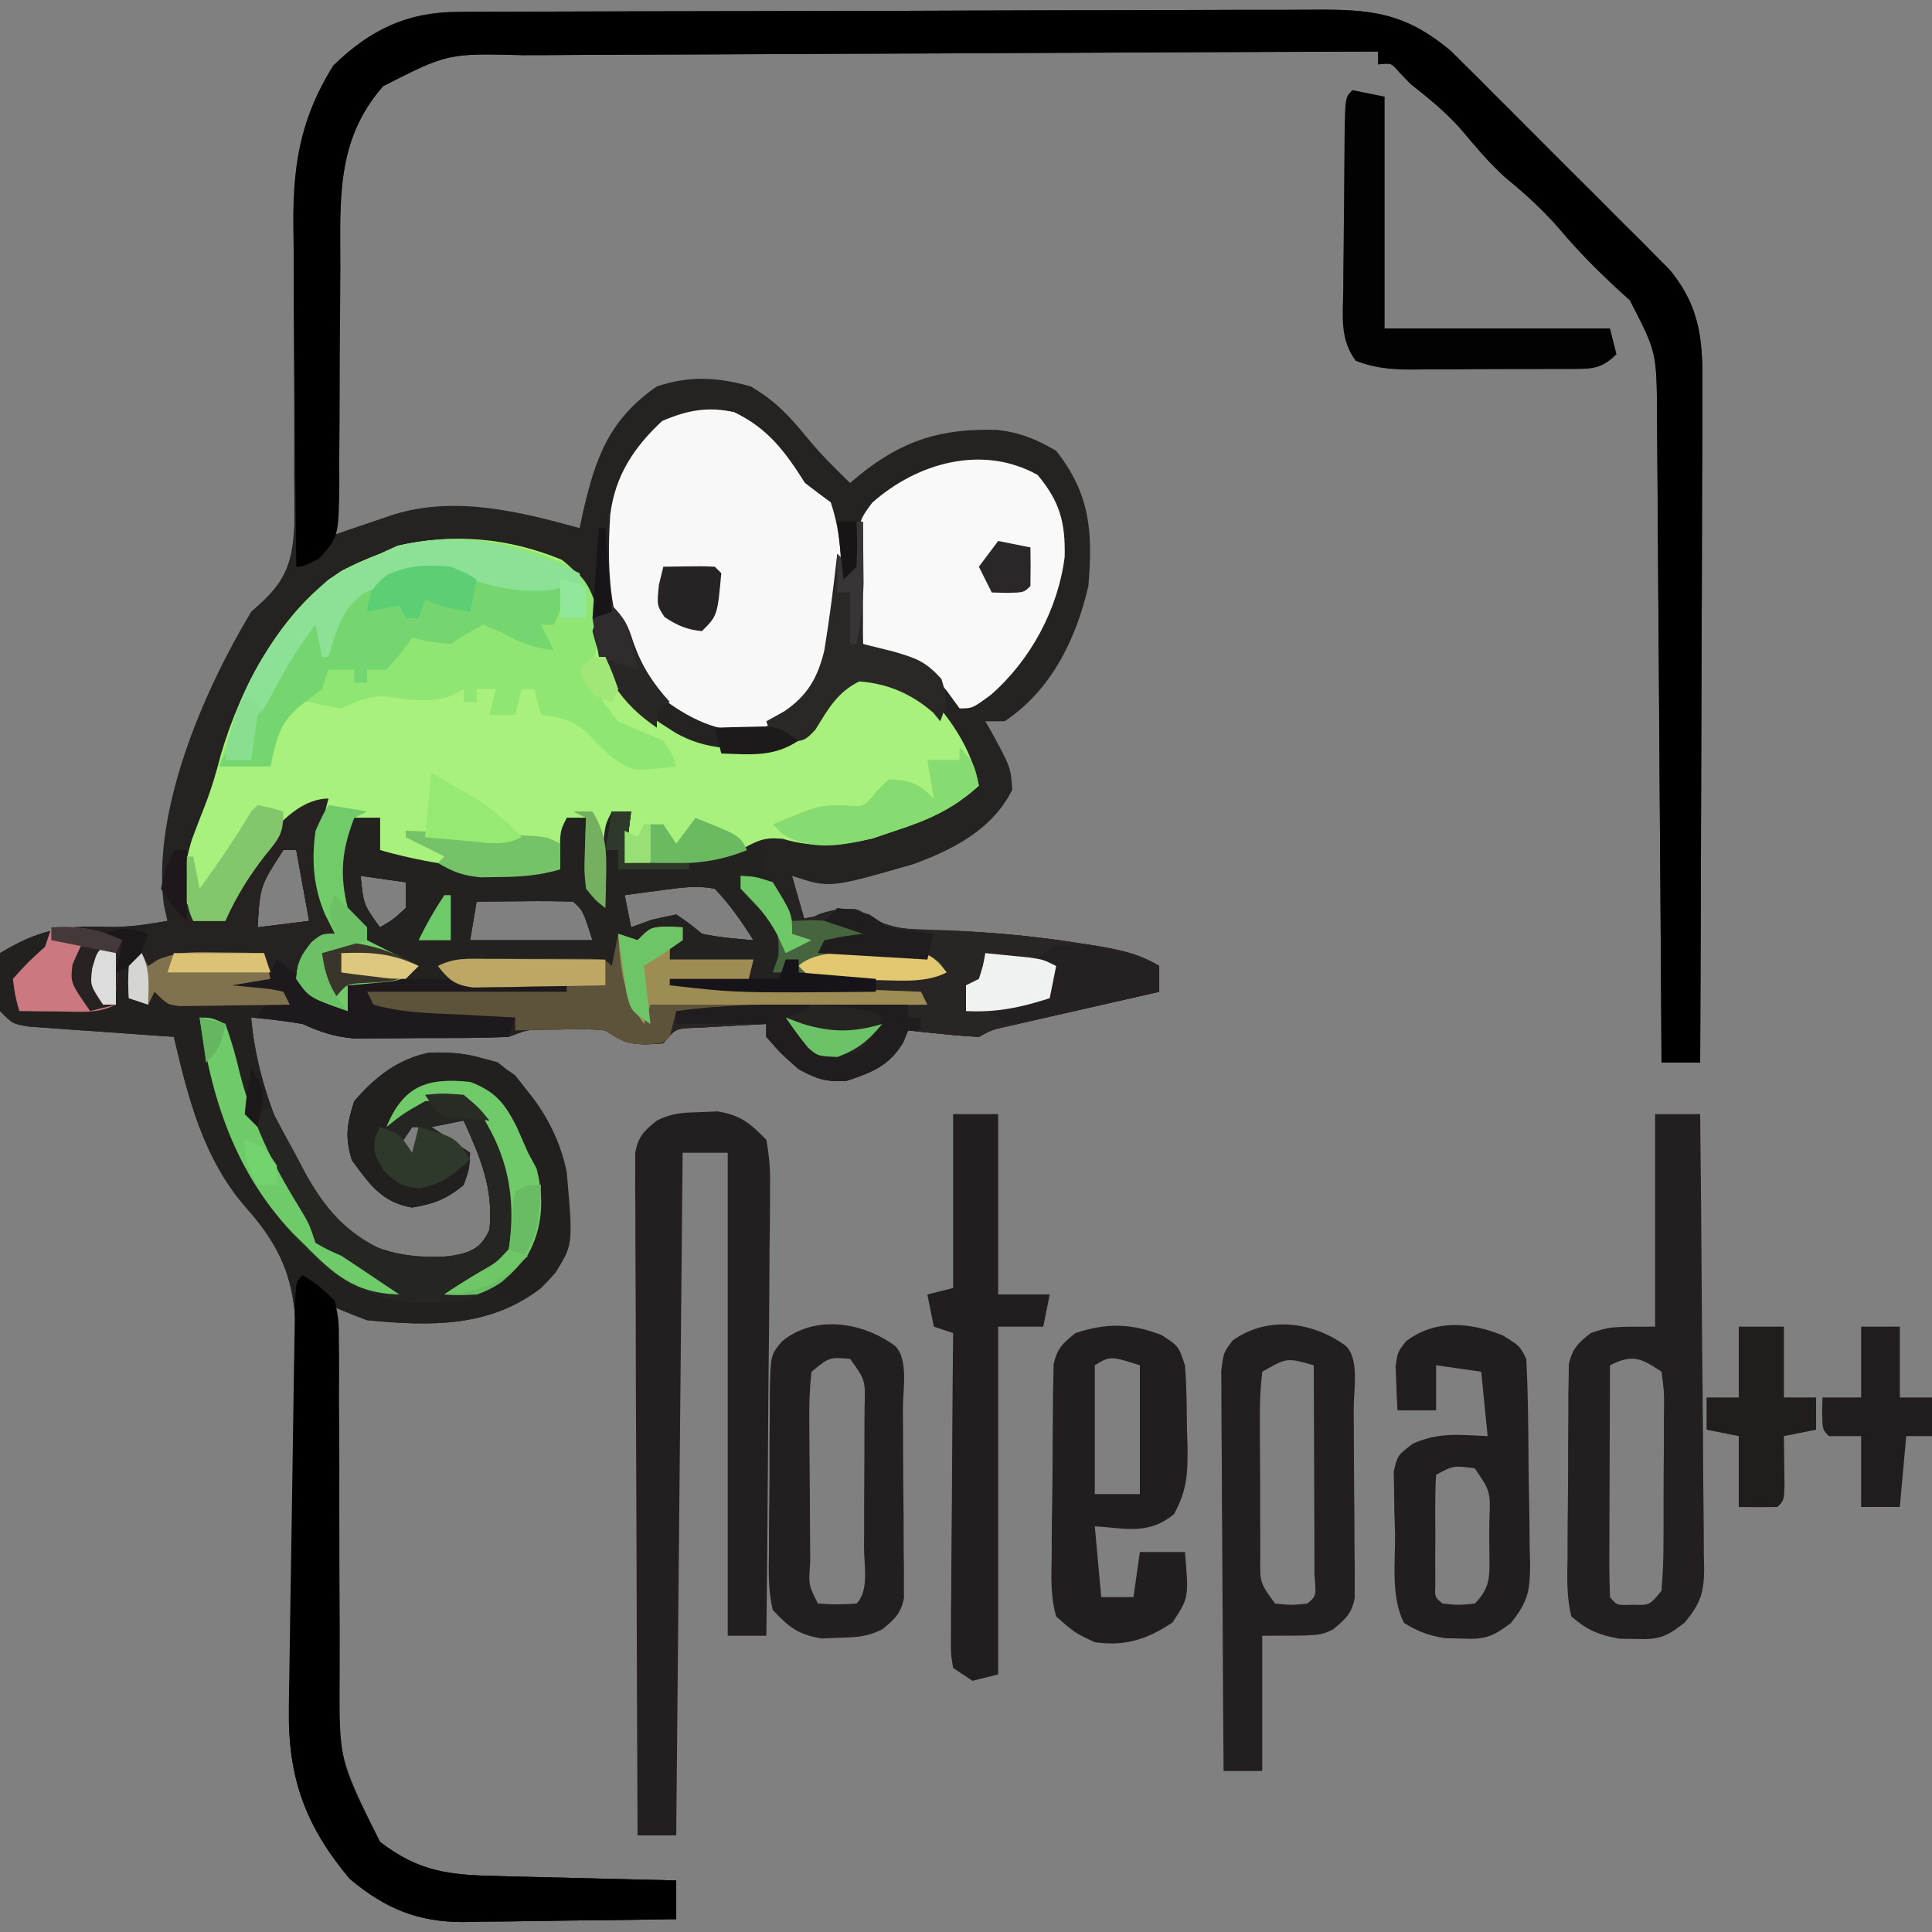 <?xml version="1.0" encoding="UTF-8"?>
<svg xmlns="http://www.w3.org/2000/svg" xmlns:xlink="http://www.w3.org/1999/xlink" viewBox="0 0 256 256" version="1.1">
<rect x="0" y="0" width="256" height="256" fill="#808080" stroke="none"/>
<g id="surface1">
<path style=" stroke:none;fill-rule:nonzero;fill:rgb(14.51%,13.333%,13.333%);fill-opacity:1;" d="M 60.625 1.582 C 62.246 1.57 62.246 1.57 63.895 1.562 C 65.094 1.559 66.293 1.559 67.492 1.555 C 68.75 1.551 70.012 1.543 71.27 1.539 C 75.41 1.52 79.551 1.512 83.691 1.504 C 85.121 1.5 86.547 1.496 87.973 1.492 C 94.672 1.477 101.371 1.465 108.07 1.457 C 115.801 1.449 123.531 1.426 131.266 1.391 C 137.242 1.367 143.219 1.355 149.195 1.352 C 152.766 1.348 156.336 1.34 159.902 1.32 C 163.262 1.301 166.621 1.297 169.98 1.305 C 171.211 1.305 172.441 1.301 173.672 1.289 C 181.629 1.215 186.062 1.602 192.227 6.727 C 192.781 7.281 193.336 7.832 193.906 8.402 C 194.547 9.035 195.188 9.668 195.848 10.32 C 196.52 10.996 197.188 11.672 197.879 12.367 C 198.938 13.422 198.938 13.422 200.016 14.496 C 201.5 15.977 202.98 17.461 204.457 18.949 C 206.715 21.223 208.988 23.48 211.262 25.738 C 212.703 27.18 214.145 28.625 215.586 30.074 C 216.266 30.746 216.941 31.418 217.641 32.109 C 218.582 33.066 218.582 33.066 219.547 34.043 C 220.102 34.598 220.652 35.152 221.223 35.723 C 225.586 41.031 225.637 45.656 225.57 52.258 C 225.57 53.215 225.57 54.172 225.57 55.16 C 225.57 58.316 225.551 61.477 225.531 64.633 C 225.523 66.828 225.523 69.02 225.52 71.211 C 225.512 76.391 225.488 81.566 225.465 86.742 C 225.438 92.637 225.422 98.535 225.41 104.43 C 225.383 116.555 225.336 128.676 225.281 140.801 C 223.59 140.801 221.902 140.801 220.16 140.801 C 220.156 140.09 220.156 140.09 220.152 139.363 C 220.082 127.82 220.004 116.273 219.914 104.727 C 219.871 99.145 219.832 93.559 219.801 87.977 C 219.77 82.586 219.73 77.199 219.684 71.809 C 219.668 69.754 219.656 67.699 219.645 65.645 C 219.629 62.762 219.605 59.883 219.578 57.004 C 219.578 56.156 219.574 55.305 219.574 54.434 C 219.48 46.602 219.48 46.602 215.965 39.789 C 215.324 39.207 214.684 38.625 214.027 38.027 C 211.477 35.629 209.082 33.238 206.828 30.559 C 204.562 27.914 202.156 25.73 199.469 23.523 C 197.238 21.531 195.383 19.25 193.449 16.973 C 191.441 14.738 189.23 12.965 186.879 11.094 C 186.387 10.582 185.895 10.074 185.387 9.547 C 184.359 8.336 184.359 8.336 182.613 8.535 C 182.613 7.969 182.613 7.406 182.613 6.828 C 166.598 6.879 150.582 6.945 134.57 7.027 C 127.133 7.066 119.695 7.102 112.258 7.121 C 105.777 7.141 99.293 7.172 92.812 7.211 C 89.379 7.23 85.949 7.246 82.516 7.25 C 79.285 7.258 76.051 7.273 72.816 7.301 C 71.633 7.309 70.449 7.309 69.27 7.309 C 59.352 7.059 59.352 7.059 50.766 11.418 C 44.527 18.535 45.09 26.41 44.957 35.41 C 44.938 36.426 44.922 37.438 44.902 38.484 C 44.848 41.711 44.797 44.934 44.746 48.16 C 44.711 50.352 44.672 52.547 44.637 54.738 C 44.543 60.102 44.457 65.465 44.375 70.828 C 45.43 70.465 45.43 70.465 46.508 70.094 C 47.43 69.781 48.352 69.469 49.305 69.145 C 50.676 68.68 50.676 68.68 52.078 68.203 C 60.293 65.648 68.73 67.754 76.801 69.973 C 76.945 69.293 77.09 68.613 77.238 67.914 C 78.898 60.656 80.707 55.586 87.039 51.199 C 91.398 49.746 95.121 49.98 99.465 51.199 C 102.723 53.094 104.609 55.133 106.969 58.02 C 108.73 60.168 110.648 62.066 112.641 64 C 113.055 63.648 113.469 63.301 113.895 62.941 C 119.664 58.301 124.73 56.746 132.121 56.965 C 135.148 57.305 137.328 58.195 139.945 59.734 C 144.484 65.465 144.816 70.562 144.215 77.652 C 142.57 84.746 139.289 91.461 133.121 95.574 C 132.273 95.574 131.43 95.574 130.559 95.574 C 130.816 96.016 131.074 96.461 131.336 96.918 C 133.922 101.656 133.922 101.656 134.133 104.641 C 131.504 109.902 126.367 112.543 121.031 114.504 C 109.918 117.707 109.918 117.707 104.961 116.055 C 105.805 119.012 105.805 119.012 106.668 122.027 C 107.281 121.727 107.898 121.43 108.535 121.121 C 111.25 120.215 112.5 120.32 115.199 121.172 C 116.043 121.738 116.891 122.301 117.762 122.879 C 120.195 123.078 122.574 123.195 125.012 123.254 C 131.035 123.48 136.926 124.02 142.879 124.961 C 143.562 125.062 144.242 125.168 144.941 125.277 C 148.082 125.797 150.867 126.316 153.602 128 C 153.602 129.125 153.602 130.254 153.602 131.414 C 152.605 131.641 152.605 131.641 151.59 131.871 C 148.598 132.551 145.605 133.234 142.613 133.922 C 141.57 134.156 140.527 134.395 139.449 134.637 C 137.957 134.98 137.957 134.98 136.434 135.328 C 135.512 135.539 134.594 135.75 133.645 135.965 C 131.449 136.441 131.449 136.441 129.707 137.387 C 128.105 137.312 126.504 137.18 124.906 137.012 C 123.621 136.883 123.621 136.883 122.312 136.75 C 121.656 136.68 120.996 136.605 120.32 136.535 C 120.078 137.066 119.84 137.602 119.59 138.148 C 117.949 141.168 115.387 142.168 112.215 143.199 C 109.512 143.402 108.191 142.961 105.812 141.652 C 103.414 139.52 103.414 139.52 101.547 137.387 C 101.547 136.824 101.547 136.262 101.547 135.68 C 99.59 135.777 97.637 135.887 95.68 136 C 94.047 136.09 94.047 136.09 92.379 136.18 C 89.531 136.254 89.531 136.254 87.895 138.238 C 84.434 138.535 83.16 138.496 80.215 136.535 C 77.762 136.293 77.762 136.293 75.094 136.375 C 74.195 136.379 73.297 136.383 72.375 136.391 C 69.906 136.434 69.906 136.434 67.414 137.387 C 63.613 137.59 59.805 137.543 56 137.547 C 54.949 137.559 53.898 137.566 52.812 137.578 C 51.293 137.582 51.293 137.582 49.738 137.582 C 48.352 137.59 48.352 137.59 46.934 137.594 C 44.316 137.383 42.484 136.75 40.105 135.68 C 37.832 135.258 35.586 135.062 33.281 134.828 C 34.102 144.535 38.734 155.723 45.605 162.82 C 50.141 166.305 55.031 166.863 60.586 166.398 C 62.984 165.539 63.715 165.262 64.852 162.988 C 65.426 157.5 63.676 153.445 61.441 148.48 C 60.031 148.762 58.625 149.043 57.172 149.332 C 58.863 150.461 60.551 151.586 62.293 152.746 C 62.133 154.719 62.133 154.719 61.441 157.012 C 59.164 158.898 57.523 159.516 54.613 160 C 50.594 159.332 48.934 156.871 46.613 153.707 C 45.711 150.645 45.949 148.98 46.934 145.922 C 49.684 142.723 52.66 140.352 56.84 139.484 C 61.18 139.344 64.734 139.855 68.266 142.508 C 73.539 148.973 75.551 154.789 75.348 163.125 C 74.98 166.617 74.203 168.203 71.68 170.668 C 64.824 175.969 56.895 175.727 48.641 174.934 C 47.203 174.398 45.781 173.836 44.375 173.227 C 44.445 180.66 44.527 188.094 44.617 195.527 C 44.66 198.977 44.699 202.43 44.734 205.883 C 44.766 209.219 44.805 212.555 44.848 215.891 C 44.867 217.16 44.879 218.426 44.887 219.695 C 44.734 232.703 44.734 232.703 50.348 244.055 C 55.539 248.055 59.539 248.449 65.934 248.59 C 66.949 248.617 66.949 248.617 67.984 248.645 C 70.141 248.699 72.297 248.75 74.453 248.801 C 75.918 248.836 77.383 248.875 78.848 248.91 C 82.43 249.004 86.016 249.09 89.602 249.172 C 89.602 250.863 89.602 252.551 89.602 254.293 C 84.863 254.379 80.129 254.441 75.391 254.48 C 73.781 254.496 72.172 254.52 70.566 254.551 C 68.242 254.594 65.922 254.613 63.602 254.625 C 62.531 254.652 62.531 254.652 61.445 254.68 C 55.328 254.684 51.023 252.875 46.348 248.961 C 40.496 242 38.105 235.555 38.328 226.395 C 38.34 225.777 38.352 225.16 38.363 224.523 C 38.391 223.195 38.422 221.867 38.453 220.539 C 38.504 218.43 38.539 216.32 38.566 214.207 C 38.645 208.207 38.734 202.211 38.887 196.211 C 38.977 192.531 39.031 188.852 39.062 185.168 C 39.082 183.773 39.113 182.383 39.16 180.992 C 39.453 172.09 38.766 166.941 32.656 160.082 C 26.953 153.559 24.965 145.625 23.039 137.387 C 22.086 137.324 22.086 137.324 21.109 137.258 C 18.23 137.059 15.355 136.852 12.48 136.641 C 11.477 136.574 10.473 136.504 9.441 136.438 C 8.484 136.363 7.527 136.293 6.539 136.219 C 5.656 136.156 4.77 136.094 3.859 136.031 C 1.707 135.68 1.707 135.68 0 133.973 C -0.168 132.125 -0.168 132.125 -0.105 130.027 C -0.09 129.328 -0.074 128.633 -0.059 127.914 C -0.039 127.379 -0.02 126.844 0 126.293 C 4.926 123.32 8.242 122.586 13.965 122.816 C 16.812 122.898 19.391 122.523 22.188 122.027 C 21.945 120.945 21.945 120.945 21.695 119.844 C 20.148 107.336 26.953 91.594 33.281 81.066 C 33.699 80.688 34.113 80.312 34.543 79.922 C 38.035 76.746 38.781 74.145 39.004 69.457 C 39.016 67.195 39.004 64.941 38.965 62.676 C 38.969 61.461 38.973 60.246 38.977 59.031 C 38.988 55.844 38.973 52.656 38.949 49.469 C 38.91 44.375 38.895 39.285 38.914 34.191 C 38.914 32.426 38.891 30.66 38.867 28.898 C 38.871 21.117 40.043 15.312 44.16 8.691 C 49.004 3.984 53.867 1.605 60.625 1.582 Z M 37.547 112.641 C 34.461 117.375 34.461 117.375 34.133 122.879 C 36.387 122.598 38.641 122.316 40.961 122.027 C 40.398 118.93 39.832 115.832 39.254 112.641 C 38.691 112.641 38.125 112.641 37.547 112.641 Z M 47.785 116.055 C 48.168 119.875 48.168 119.875 50.348 122.879 C 52.121 121.832 52.121 121.832 53.762 120.32 C 53.762 119.195 53.762 118.066 53.762 116.906 C 51.789 116.625 49.816 116.344 47.785 116.055 Z M 85.867 118.188 C 84.848 118.328 83.824 118.469 82.773 118.613 C 83.055 120.02 83.336 121.43 83.625 122.879 C 84.543 122.547 85.457 122.211 86.398 121.867 C 87.457 121.637 88.512 121.41 89.602 121.172 C 91.254 122.293 91.254 122.293 93.012 123.734 C 95.297 124.219 97.508 124.391 99.84 124.586 C 98.301 122.141 96.719 119.855 94.719 117.762 C 91.668 117.164 88.934 117.848 85.867 118.188 Z M 63.148 119.465 C 62.863 121.156 62.582 122.848 62.293 124.586 C 67.645 124.586 72.992 124.586 78.508 124.586 C 77.266 120.676 77.266 120.676 75.945 119.465 C 73.789 119.402 71.652 119.387 69.492 119.414 C 68.887 119.418 68.281 119.422 67.656 119.426 C 66.152 119.434 64.648 119.449 63.148 119.465 Z M 54.613 149.332 C 53.77 150.602 53.77 150.602 52.906 151.895 C 54.176 152.738 54.176 152.738 55.465 153.602 C 55.465 152.191 55.465 150.785 55.465 149.332 C 55.184 149.332 54.902 149.332 54.613 149.332 Z M 54.613 149.332 "/>
<path style=" stroke:none;fill-rule:nonzero;fill:rgb(13.725%,12.549%,12.549%);fill-opacity:1;" d="M 43.52 105.812 C 43.379 106.359 43.238 106.906 43.094 107.465 C 42.277 112.469 42.02 116.629 44.375 121.172 C 44.375 122.02 44.375 122.863 44.375 123.734 C 42.238 125.602 42.238 125.602 40.105 127.148 C 40.211 128.781 40.211 128.781 40.961 130.559 C 43.074 132.07 43.074 132.07 45.227 133.121 C 45.227 131.992 45.227 130.867 45.227 129.707 C 48.043 129.426 50.859 129.145 53.762 128.852 C 50.434 126.355 49.168 125.887 45.227 125.441 C 46.352 125.16 47.48 124.875 48.641 124.586 C 47.918 123.742 47.195 122.898 46.453 122.027 C 44.68 119.559 44.074 118.078 44.426 115.039 C 45.047 112.516 45.57 110.559 46.934 108.375 C 48.059 108.375 49.188 108.375 50.348 108.375 C 50.348 109.781 50.348 111.188 50.348 112.641 C 58.531 114.957 65.809 115.516 74.238 115.199 C 74.223 114.391 74.203 113.582 74.188 112.746 C 74.238 110.078 74.238 110.078 75.094 108.375 C 75.938 108.375 76.781 108.375 77.652 108.375 C 77.703 109.031 77.758 109.688 77.809 110.367 C 77.883 111.223 77.953 112.078 78.027 112.961 C 78.098 113.812 78.164 114.664 78.238 115.539 C 78.379 117.742 78.379 117.742 79.359 119.465 C 79.41 118.746 79.465 118.027 79.516 117.285 C 79.625 115.883 79.625 115.883 79.734 114.453 C 79.836 113.059 79.836 113.059 79.941 111.633 C 80.215 109.227 80.215 109.227 81.066 107.52 C 81.91 107.52 82.758 107.52 83.625 107.52 C 83.344 109.773 83.062 112.027 82.773 114.348 C 88.934 113.988 94.758 113.531 100.691 111.785 C 100.766 112.367 100.836 112.949 100.906 113.547 C 101.738 116.801 103.219 119.16 104.961 122.027 C 105.574 121.902 106.191 121.781 106.828 121.652 C 107.617 121.496 108.41 121.336 109.227 121.172 C 109.93 120.961 110.633 120.75 111.359 120.535 C 113.492 120.32 113.492 120.32 115.301 121.559 C 118.547 123.305 121.523 123.258 125.121 123.309 C 131.113 123.504 136.957 124.02 142.879 124.961 C 143.562 125.066 144.242 125.168 144.945 125.277 C 148.082 125.797 150.867 126.316 153.602 128 C 153.602 129.125 153.602 130.254 153.602 131.414 C 152.938 131.562 152.273 131.715 151.59 131.871 C 148.598 132.551 145.605 133.234 142.613 133.922 C 141.57 134.156 140.527 134.395 139.449 134.637 C 137.957 134.98 137.957 134.98 136.434 135.328 C 135.512 135.539 134.594 135.75 133.645 135.965 C 131.449 136.441 131.449 136.441 129.707 137.387 C 128.105 137.312 126.504 137.18 124.906 137.012 C 123.621 136.883 123.621 136.883 122.312 136.75 C 121.656 136.68 120.996 136.605 120.32 136.535 C 120.078 137.066 119.84 137.602 119.59 138.148 C 117.949 141.168 115.387 142.168 112.215 143.199 C 109.512 143.402 108.191 142.961 105.812 141.652 C 103.414 139.52 103.414 139.52 101.547 137.387 C 101.547 136.824 101.547 136.262 101.547 135.68 C 99.59 135.777 97.637 135.887 95.68 136 C 94.047 136.09 94.047 136.09 92.379 136.18 C 89.531 136.254 89.531 136.254 87.895 138.238 C 84.434 138.535 83.16 138.496 80.215 136.535 C 77.762 136.293 77.762 136.293 75.094 136.375 C 74.195 136.379 73.297 136.383 72.375 136.391 C 69.906 136.434 69.906 136.434 67.414 137.387 C 63.613 137.59 59.805 137.543 56 137.547 C 54.949 137.559 53.898 137.566 52.812 137.578 C 51.293 137.582 51.293 137.582 49.738 137.582 C 48.352 137.59 48.352 137.59 46.934 137.594 C 44.316 137.383 42.484 136.75 40.105 135.68 C 37.832 135.258 35.586 135.062 33.281 134.828 C 34.102 144.535 38.734 155.723 45.605 162.82 C 50.141 166.305 55.031 166.863 60.586 166.398 C 62.984 165.539 63.715 165.262 64.852 162.988 C 65.426 157.5 63.676 153.445 61.441 148.48 C 60.031 148.762 58.625 149.043 57.172 149.332 C 58.863 150.461 60.551 151.586 62.293 152.746 C 62.133 154.719 62.133 154.719 61.441 157.012 C 59.164 158.898 57.523 159.516 54.613 160 C 50.594 159.332 48.934 156.871 46.613 153.707 C 45.711 150.645 45.949 148.98 46.934 145.922 C 49.684 142.723 52.66 140.352 56.84 139.484 C 61.18 139.344 64.734 139.855 68.266 142.508 C 73.539 148.973 75.551 154.789 75.348 163.125 C 74.98 166.617 74.203 168.203 71.68 170.668 C 64.824 175.969 56.895 175.727 48.641 174.934 C 47.203 174.398 45.781 173.836 44.375 173.227 C 44.445 180.66 44.527 188.094 44.617 195.527 C 44.66 198.977 44.699 202.43 44.734 205.883 C 44.766 209.219 44.805 212.555 44.848 215.891 C 44.867 217.16 44.879 218.426 44.887 219.695 C 44.734 232.703 44.734 232.703 50.348 244.055 C 55.539 248.055 59.539 248.449 65.934 248.59 C 66.949 248.617 66.949 248.617 67.984 248.645 C 70.141 248.699 72.297 248.75 74.453 248.801 C 75.918 248.836 77.383 248.875 78.848 248.91 C 82.43 249.004 86.016 249.09 89.602 249.172 C 89.602 250.863 89.602 252.551 89.602 254.293 C 84.863 254.379 80.129 254.441 75.391 254.48 C 73.781 254.496 72.172 254.52 70.566 254.551 C 68.242 254.594 65.922 254.613 63.602 254.625 C 62.531 254.652 62.531 254.652 61.445 254.68 C 55.328 254.684 51.023 252.875 46.348 248.961 C 40.496 242 38.105 235.555 38.328 226.395 C 38.34 225.777 38.352 225.16 38.363 224.523 C 38.391 223.195 38.422 221.867 38.453 220.539 C 38.504 218.43 38.539 216.32 38.566 214.207 C 38.645 208.207 38.734 202.211 38.887 196.211 C 38.977 192.531 39.031 188.852 39.062 185.168 C 39.082 183.773 39.113 182.383 39.16 180.992 C 39.453 172.09 38.766 166.941 32.656 160.082 C 26.953 153.559 24.965 145.625 23.039 137.387 C 22.402 137.344 21.766 137.301 21.109 137.258 C 18.23 137.059 15.355 136.852 12.48 136.641 C 11.477 136.574 10.473 136.504 9.441 136.438 C 8.484 136.363 7.527 136.293 6.539 136.219 C 5.656 136.156 4.77 136.094 3.859 136.031 C 1.707 135.68 1.707 135.68 0 133.973 C -0.168 132.125 -0.168 132.125 -0.105 130.027 C -0.09 129.328 -0.074 128.633 -0.059 127.914 C -0.039 127.379 -0.02 126.844 0 126.293 C 4.926 123.32 8.242 122.586 13.965 122.816 C 16.812 122.898 19.391 122.523 22.188 122.027 C 22.469 120.898 22.75 119.773 23.039 118.613 C 23.887 119.176 24.73 119.738 25.602 120.32 C 25.602 120.883 25.602 121.445 25.602 122.027 C 27.008 122.027 28.414 122.027 29.867 122.027 C 30.043 121.324 30.219 120.617 30.398 119.895 C 32.371 114.879 37.605 105.812 43.52 105.812 Z M 37.547 112.641 C 34.461 117.375 34.461 117.375 34.133 122.879 C 36.387 122.598 38.641 122.316 40.961 122.027 C 40.398 118.93 39.832 115.832 39.254 112.641 C 38.691 112.641 38.125 112.641 37.547 112.641 Z M 47.785 116.055 C 48.168 119.875 48.168 119.875 50.348 122.879 C 52.121 121.832 52.121 121.832 53.762 120.32 C 53.762 119.195 53.762 118.066 53.762 116.906 C 51.789 116.625 49.816 116.344 47.785 116.055 Z M 85.867 118.188 C 84.848 118.328 83.824 118.469 82.773 118.613 C 83.055 120.02 83.336 121.43 83.625 122.879 C 84.543 122.547 85.457 122.211 86.398 121.867 C 87.457 121.637 88.512 121.41 89.602 121.172 C 91.254 122.293 91.254 122.293 93.012 123.734 C 95.297 124.219 97.508 124.391 99.84 124.586 C 98.301 122.141 96.719 119.855 94.719 117.762 C 91.668 117.164 88.934 117.848 85.867 118.188 Z M 63.148 119.465 C 62.863 121.156 62.582 122.848 62.293 124.586 C 67.645 124.586 72.992 124.586 78.508 124.586 C 77.266 120.676 77.266 120.676 75.945 119.465 C 73.789 119.402 71.652 119.387 69.492 119.414 C 68.887 119.418 68.281 119.422 67.656 119.426 C 66.152 119.434 64.648 119.449 63.148 119.465 Z M 54.613 149.332 C 53.77 150.602 53.77 150.602 52.906 151.895 C 54.176 152.738 54.176 152.738 55.465 153.602 C 55.465 152.191 55.465 150.785 55.465 149.332 C 55.184 149.332 54.902 149.332 54.613 149.332 Z M 54.613 149.332 "/>
<path style=" stroke:none;fill-rule:nonzero;fill:rgb(65.882%,94.51%,49.02%);fill-opacity:1;" d="M 74.418 74.164 C 78.348 77.105 79.207 81.109 80.273 85.68 C 81.527 90.52 83.254 93.117 87.465 95.785 C 88.125 96.215 88.785 96.641 89.465 97.078 C 93.641 99.469 97.719 99.367 102.398 98.988 C 107.492 97.418 109.789 93.855 112.641 89.602 C 117.191 89.973 120.992 90.863 124.586 93.867 C 127.109 97.031 128.871 100.133 129.707 104.105 C 126.254 107.234 122.961 108.672 118.613 110.078 C 117.137 110.582 117.137 110.582 115.625 111.094 C 111.598 112.027 107.758 112.387 103.734 111.148 C 101.16 110.895 100.391 111.418 98.133 112.586 C 93.145 115.043 88.215 114.648 82.773 114.348 C 83.055 112.094 83.336 109.84 83.625 107.52 C 82.781 107.52 81.938 107.52 81.066 107.52 C 80.785 111.742 80.504 115.969 80.215 120.32 C 77.652 117.762 77.652 117.762 77.402 115.457 C 77.434 114.613 77.461 113.773 77.492 112.906 C 77.527 111.633 77.527 111.633 77.562 110.336 C 77.594 109.688 77.621 109.039 77.652 108.375 C 76.809 108.375 75.965 108.375 75.094 108.375 C 74.812 110.625 74.531 112.879 74.238 115.199 C 65.863 117.578 58.336 115.484 50.348 112.641 C 50.348 111.23 50.348 109.824 50.348 108.375 C 49.219 108.375 48.094 108.375 46.934 108.375 C 45.422 112.727 44.93 115.715 46.078 120.32 C 47.324 121.852 47.324 121.852 48.641 122.879 C 48.641 123.441 48.641 124.008 48.641 124.586 C 50.895 125.715 53.145 126.84 55.465 128 C 53.422 130.047 52.621 130 49.812 130.238 C 48.766 130.336 48.766 130.336 47.699 130.434 C 47.164 130.477 46.629 130.516 46.078 130.559 C 46.078 131.688 46.078 132.812 46.078 133.973 C 40.961 132.176 40.961 132.176 39.254 129.707 C 39.391 127.504 39.934 126.504 41.332 124.801 C 42.668 123.734 42.668 123.734 44.375 123.734 C 43.949 122.906 43.527 122.078 43.094 121.227 C 41.137 116.656 41.133 112.164 42.668 107.465 C 42.949 106.922 43.23 106.375 43.52 105.812 C 36.711 109.113 32.852 115.344 29.867 122.027 C 28.457 122.027 27.051 122.027 25.602 122.027 C 23.871 118.57 24.34 114.844 25.422 111.258 C 26.016 109.656 26.625 108.066 27.254 106.48 C 28.082 104.312 28.699 102.191 29.281 99.945 C 31.957 90.895 37.227 80.949 45.289 75.633 C 46.949 74.766 48.598 74.055 50.348 73.387 C 51.121 73.035 51.895 72.684 52.691 72.32 C 60.109 70.609 67.379 71.262 74.418 74.164 Z M 74.418 74.164 "/>
<path style=" stroke:none;fill-rule:nonzero;fill:rgb(0.392%,0%,0%);fill-opacity:1;" d="M 60.625 1.582 C 62.246 1.57 62.246 1.57 63.895 1.562 C 65.094 1.559 66.293 1.559 67.492 1.555 C 68.75 1.551 70.012 1.543 71.27 1.539 C 75.41 1.52 79.551 1.512 83.691 1.504 C 85.121 1.5 86.547 1.496 87.973 1.492 C 94.672 1.477 101.371 1.465 108.07 1.457 C 115.801 1.449 123.531 1.426 131.266 1.391 C 137.242 1.367 143.219 1.355 149.195 1.352 C 152.766 1.348 156.336 1.34 159.902 1.32 C 163.262 1.301 166.621 1.297 169.98 1.305 C 171.211 1.305 172.441 1.301 173.672 1.289 C 181.629 1.215 186.062 1.602 192.227 6.727 C 192.781 7.281 193.336 7.832 193.906 8.402 C 194.547 9.035 195.188 9.668 195.848 10.32 C 196.52 10.996 197.188 11.672 197.879 12.367 C 198.938 13.422 198.938 13.422 200.016 14.496 C 201.5 15.977 202.98 17.461 204.457 18.949 C 206.715 21.223 208.988 23.48 211.262 25.738 C 212.703 27.18 214.145 28.625 215.586 30.074 C 216.266 30.746 216.941 31.418 217.641 32.109 C 218.582 33.066 218.582 33.066 219.547 34.043 C 220.102 34.598 220.652 35.152 221.223 35.723 C 225.586 41.031 225.637 45.656 225.57 52.258 C 225.57 53.215 225.57 54.172 225.57 55.16 C 225.57 58.316 225.551 61.477 225.531 64.633 C 225.523 66.828 225.523 69.02 225.52 71.211 C 225.512 76.391 225.488 81.566 225.465 86.742 C 225.438 92.637 225.422 98.535 225.41 104.43 C 225.383 116.555 225.336 128.676 225.281 140.801 C 223.59 140.801 221.902 140.801 220.16 140.801 C 220.156 140.09 220.156 140.09 220.152 139.363 C 220.082 127.82 220.004 116.273 219.914 104.727 C 219.871 99.145 219.832 93.559 219.801 87.977 C 219.77 82.586 219.73 77.199 219.684 71.809 C 219.668 69.754 219.656 67.699 219.645 65.645 C 219.629 62.762 219.605 59.883 219.578 57.004 C 219.578 56.156 219.574 55.305 219.574 54.434 C 219.48 46.602 219.48 46.602 215.965 39.789 C 215.324 39.207 214.684 38.625 214.027 38.027 C 211.477 35.629 209.082 33.238 206.828 30.559 C 204.562 27.914 202.156 25.73 199.469 23.523 C 197.238 21.531 195.383 19.25 193.449 16.973 C 191.441 14.738 189.23 12.965 186.879 11.094 C 186.387 10.582 185.895 10.074 185.387 9.547 C 184.359 8.336 184.359 8.336 182.613 8.535 C 182.613 7.969 182.613 7.406 182.613 6.828 C 166.598 6.879 150.582 6.945 134.57 7.027 C 127.133 7.066 119.695 7.102 112.258 7.121 C 105.777 7.141 99.293 7.172 92.812 7.211 C 89.379 7.23 85.949 7.246 82.516 7.25 C 79.285 7.258 76.051 7.273 72.816 7.301 C 71.633 7.309 70.449 7.309 69.27 7.309 C 59.352 7.059 59.352 7.059 50.766 11.418 C 44.473 18.598 45.113 26.414 45.105 35.477 C 45.09 37.582 45.074 39.684 45.059 41.789 C 45.031 45.094 45.012 48.395 45.012 51.699 C 45.012 54.895 44.98 58.094 44.945 61.289 C 44.953 62.281 44.957 63.27 44.965 64.289 C 44.859 71.137 44.859 71.137 42.258 74.035 C 40.105 75.094 40.105 75.094 39.254 75.094 C 39.176 68.008 39.113 60.926 39.078 53.84 C 39.059 50.551 39.035 47.258 38.996 43.969 C 38.957 40.785 38.938 37.605 38.93 34.426 C 38.922 33.215 38.91 32.008 38.891 30.801 C 38.77 22.336 39.66 15.922 44.16 8.691 C 49.004 3.984 53.867 1.605 60.625 1.582 Z M 60.625 1.582 "/>
<path style=" stroke:none;fill-rule:nonzero;fill:rgb(16.078%,14.51%,14.118%);fill-opacity:1;" d="M 98.133 116.055 C 100.105 116.16 100.105 116.16 102.398 116.906 C 103.945 119.52 103.945 119.52 104.961 122.027 C 105.574 121.902 106.191 121.781 106.828 121.652 C 107.617 121.496 108.41 121.336 109.227 121.172 C 109.93 120.961 110.633 120.75 111.359 120.535 C 113.492 120.32 113.492 120.32 115.301 121.559 C 118.547 123.305 121.523 123.258 125.121 123.309 C 131.113 123.504 136.957 124.02 142.879 124.961 C 143.562 125.066 144.242 125.168 144.945 125.277 C 148.082 125.797 150.867 126.316 153.602 128 C 153.602 129.125 153.602 130.254 153.602 131.414 C 152.938 131.562 152.273 131.715 151.59 131.871 C 148.598 132.551 145.605 133.234 142.613 133.922 C 141.57 134.156 140.527 134.395 139.449 134.637 C 137.957 134.98 137.957 134.98 136.434 135.328 C 135.512 135.539 134.594 135.75 133.645 135.965 C 131.449 136.441 131.449 136.441 129.707 137.387 C 128.105 137.312 126.504 137.18 124.906 137.012 C 124.051 136.926 123.195 136.84 122.312 136.75 C 121.656 136.68 120.996 136.605 120.32 136.535 C 119.957 137.332 119.957 137.332 119.59 138.148 C 117.949 141.168 115.387 142.168 112.215 143.199 C 109.512 143.402 108.191 142.961 105.812 141.652 C 103.414 139.52 103.414 139.52 101.547 137.387 C 101.547 136.824 101.547 136.262 101.547 135.68 C 99.59 135.777 97.637 135.887 95.68 136 C 94.59 136.059 93.504 136.117 92.379 136.18 C 89.531 136.254 89.531 136.254 87.895 138.238 C 84.434 138.535 83.16 138.496 80.215 136.535 C 77.285 136.328 77.285 136.328 74.078 136.426 C 72.996 136.441 71.91 136.457 70.789 136.473 C 69.957 136.492 69.125 136.512 68.266 136.535 C 68.266 135.969 68.266 135.406 68.266 134.828 C 67.277 134.848 66.293 134.867 65.273 134.887 C 63.961 134.902 62.648 134.918 61.332 134.934 C 60.684 134.949 60.035 134.961 59.367 134.977 C 55.438 135.012 52.34 134.621 48.641 133.121 C 48.641 132.559 48.641 131.992 48.641 131.414 C 52.582 131.133 56.523 130.852 60.586 130.559 C 59.742 129.715 58.898 128.871 58.027 128 C 60.242 126.891 61.871 127.035 64.352 127.035 C 65.266 127.031 66.18 127.031 67.121 127.031 C 68.082 127.035 69.039 127.035 70.027 127.039 C 70.988 127.035 71.949 127.035 72.941 127.031 C 73.855 127.031 74.77 127.031 75.711 127.035 C 76.973 127.035 76.973 127.035 78.262 127.035 C 80.215 127.148 80.215 127.148 81.066 128 C 81.348 126.594 81.629 125.184 81.922 123.734 C 82.766 124.016 83.609 124.297 84.48 124.586 C 85.043 124.023 85.605 123.461 86.188 122.879 C 88.426 122.773 88.426 122.773 90.453 122.879 C 90.453 123.441 90.453 124.008 90.453 124.586 C 89.891 124.586 89.328 124.586 88.746 124.586 C 88.746 125.43 88.746 126.277 88.746 127.148 C 92.406 127.148 96.066 127.148 99.84 127.148 C 99.559 128.273 99.277 129.398 98.988 130.559 C 104.617 130.84 110.25 131.125 116.055 131.414 C 116.055 130.852 116.055 130.285 116.055 129.707 C 115.16 129.723 115.16 129.723 114.246 129.738 C 113.082 129.75 113.082 129.75 111.895 129.762 C 110.734 129.773 110.734 129.773 109.555 129.789 C 107.52 129.707 107.52 129.707 105.812 128.852 C 105.812 128.289 105.812 127.727 105.812 127.148 C 105.25 127.148 104.688 127.148 104.105 127.148 C 104.105 127.711 104.105 128.273 104.105 128.852 C 103.543 128.852 102.98 128.852 102.398 128.852 C 102.645 128.133 102.895 127.41 103.148 126.668 C 103.27 123.289 102.898 122.938 100.746 120.535 C 100.266 120.047 99.781 119.555 99.285 119.055 C 98.133 117.762 98.133 117.762 98.133 116.055 Z M 98.133 116.055 "/>
<path style=" stroke:none;fill-rule:nonzero;fill:rgb(96.863%,97.255%,96.863%);fill-opacity:1;" d="M 97.281 54.613 C 101.746 56.742 104.055 59.859 106.668 64 C 107.793 64.867 108.93 65.727 110.078 66.559 C 112.914 75.059 110.941 84.234 107.199 92.055 C 104.672 95.359 102.496 96.281 98.398 96.906 C 93.625 96.707 89.828 94.242 86.188 91.309 C 80.75 84.777 80.328 76.305 80.859 68.207 C 81.512 63.012 83.988 59.281 87.734 55.785 C 91.039 54.363 93.777 53.836 97.281 54.613 Z M 97.281 54.613 "/>
<path style=" stroke:none;fill-rule:nonzero;fill:rgb(56.078%,90.196%,44.706%);fill-opacity:1;" d="M 74.516 74.504 C 77.031 76.094 77.816 77.023 78.828 79.785 C 79.422 82.703 79.434 85.031 78.508 87.895 C 78.508 91.441 79.699 92.836 81.922 95.574 C 83.898 96.461 85.887 97.316 87.895 98.133 C 89.121 100 89.121 100 89.602 101.547 C 83.793 102.273 83.793 102.273 80.949 100.246 C 79.809 99.184 78.695 98.09 77.617 96.965 C 75.648 95.324 74.191 95.027 71.68 94.719 C 71.258 93.031 71.258 93.031 70.828 91.309 C 70.262 91.309 69.699 91.309 69.121 91.309 C 68.84 92.434 68.559 93.559 68.266 94.719 C 67.141 94.719 66.016 94.719 64.852 94.719 C 65.137 93.594 65.418 92.469 65.707 91.309 C 64.863 91.309 64.016 91.309 63.148 91.309 C 63.148 91.871 63.148 92.434 63.148 93.012 C 62.582 93.012 62.02 93.012 61.441 93.012 C 61.441 92.449 61.441 91.887 61.441 91.309 C 60.895 91.605 60.348 91.906 59.785 92.215 C 56.648 93.176 54.512 92.758 51.316 92.293 C 48.941 92.121 47.383 92.934 45.227 93.867 C 44.348 93.707 43.465 93.551 42.559 93.387 C 40.184 92.766 40.184 92.766 38.613 93.867 C 37.102 96.285 36.516 98.793 35.84 101.547 C 33.586 101.547 31.336 101.547 29.012 101.547 C 31.883 91.828 36.543 81.418 45.293 75.625 C 46.953 74.766 48.602 74.055 50.348 73.387 C 51.121 73.035 51.895 72.684 52.691 72.32 C 60.355 70.551 67.289 71.465 74.516 74.504 Z M 74.516 74.504 "/>
<path style=" stroke:none;fill-rule:nonzero;fill:rgb(13.725%,12.157%,12.549%);fill-opacity:1;" d="M 92.852 147.359 C 93.582 147.328 94.309 147.297 95.059 147.262 C 98.129 147.766 99.383 148.809 101.547 151.039 C 101.957 153.359 102.09 155.145 102.031 157.461 C 102.031 158.102 102.031 158.742 102.031 159.402 C 102.031 161.52 101.996 163.633 101.965 165.746 C 101.957 167.215 101.949 168.684 101.945 170.152 C 101.93 174.012 101.887 177.871 101.84 181.734 C 101.797 185.676 101.777 189.617 101.754 193.559 C 101.711 201.285 101.637 209.016 101.547 216.746 C 99.855 216.746 98.168 216.746 96.426 216.746 C 96.426 195.625 96.426 174.508 96.426 152.746 C 94.457 152.746 92.484 152.746 90.453 152.746 C 90.172 182.598 89.891 212.445 89.602 243.199 C 87.91 243.199 86.223 243.199 84.48 243.199 C 84.422 231.227 84.375 219.258 84.348 207.285 C 84.332 201.727 84.316 196.168 84.285 190.609 C 84.258 185.246 84.242 179.887 84.238 174.523 C 84.23 172.477 84.223 170.426 84.211 168.379 C 84.191 165.516 84.188 162.652 84.188 159.789 C 84.18 158.938 84.172 158.086 84.16 157.207 C 84.164 156.43 84.168 155.648 84.172 154.848 C 84.168 154.168 84.168 153.492 84.164 152.793 C 84.562 150.59 85.312 149.863 87.039 148.48 C 89.102 147.449 90.555 147.426 92.852 147.359 Z M 92.852 147.359 "/>
<path style=" stroke:none;fill-rule:nonzero;fill:rgb(14.118%,12.941%,12.941%);fill-opacity:1;" d="M 81.066 107.52 C 81.91 107.52 82.758 107.52 83.625 107.52 C 83.344 109.773 83.062 112.027 82.773 114.348 C 88.934 113.988 94.758 113.531 100.691 111.785 C 100.691 112.914 100.691 114.039 100.691 115.199 C 100.129 115.48 99.566 115.762 98.988 116.055 C 99.969 118.258 100.949 119.762 102.559 121.602 C 104.105 123.734 104.105 123.734 103.945 125.602 C 103.457 126.695 102.938 127.781 102.398 128.852 C 102.965 128.852 103.527 128.852 104.105 128.852 C 104.105 128.289 104.105 127.727 104.105 127.148 C 104.668 127.148 105.234 127.148 105.812 127.148 C 105.812 127.711 105.812 128.273 105.812 128.852 C 109.191 129.137 112.57 129.418 116.055 129.707 C 116.055 130.27 116.055 130.832 116.055 131.414 C 97.68 131.578 97.68 131.578 88.746 130.559 C 88.746 130.277 88.746 129.996 88.746 129.707 C 92.406 129.707 96.066 129.707 99.84 129.707 C 99.84 128.863 99.84 128.016 99.84 127.148 C 96.18 127.148 92.52 127.148 88.746 127.148 C 88.746 126.301 88.746 125.457 88.746 124.586 C 89.309 124.586 89.875 124.586 90.453 124.586 C 90.453 124.023 90.453 123.461 90.453 122.879 C 89.66 123.16 88.871 123.441 88.055 123.734 C 85.332 124.586 85.332 124.586 82.773 124.586 C 82.211 126.277 81.648 127.965 81.066 129.707 C 80.645 128.441 80.645 128.441 80.215 127.148 C 76.816 127.266 73.422 127.391 70.027 127.52 C 69.059 127.555 68.086 127.586 67.09 127.621 C 66.168 127.656 65.246 127.691 64.297 127.73 C 63.441 127.762 62.59 127.793 61.711 127.824 C 59.766 127.785 59.766 127.785 58.879 128.852 C 61.695 130.262 64.848 130.031 67.945 130.188 C 68.633 130.223 69.316 130.262 70.02 130.297 C 71.711 130.391 73.402 130.477 75.094 130.559 C 75.094 130.84 75.094 131.125 75.094 131.414 C 66.363 131.414 57.633 131.414 48.641 131.414 C 48.922 131.977 49.203 132.539 49.492 133.121 C 53.305 134.238 57.336 134.25 61.281 134.453 C 61.953 134.488 62.625 134.527 63.316 134.566 C 64.969 134.656 66.617 134.742 68.266 134.828 C 67.984 135.672 67.703 136.516 67.414 137.387 C 63.664 137.438 59.91 137.465 56.16 137.492 C 55.098 137.508 54.035 137.523 52.938 137.535 C 51.914 137.543 50.887 137.547 49.828 137.555 C 48.414 137.566 48.414 137.566 46.973 137.582 C 44.316 137.383 42.527 136.742 40.105 135.68 C 38.121 135.355 36.133 135.062 34.133 134.828 C 34.988 133.121 34.988 133.121 37.547 132.266 C 32.477 131.703 27.41 131.141 22.188 130.559 C 22.188 130.277 22.188 129.996 22.188 129.707 C 23.152 129.664 24.117 129.625 25.113 129.578 C 26.379 129.516 27.641 129.453 28.906 129.387 C 29.543 129.359 30.18 129.332 30.836 129.309 C 34.59 129.23 34.59 129.23 37.547 127.148 C 39.801 129.117 42.051 131.09 44.375 133.121 C 44.656 131.992 44.938 130.867 45.227 129.707 C 48.043 129.426 50.859 129.145 53.762 128.852 C 50.434 126.355 49.168 125.887 45.227 125.441 C 46.352 125.16 47.48 124.875 48.641 124.586 C 47.918 123.742 47.195 122.898 46.453 122.027 C 44.68 119.559 44.074 118.078 44.426 115.039 C 45.047 112.516 45.57 110.559 46.934 108.375 C 48.059 108.375 49.188 108.375 50.348 108.375 C 50.348 109.781 50.348 111.188 50.348 112.641 C 58.531 114.957 65.809 115.516 74.238 115.199 C 74.223 114.391 74.203 113.582 74.188 112.746 C 74.238 110.078 74.238 110.078 75.094 108.375 C 75.938 108.375 76.781 108.375 77.652 108.375 C 77.703 109.031 77.758 109.688 77.809 110.367 C 77.883 111.223 77.953 112.078 78.027 112.961 C 78.098 113.812 78.164 114.664 78.238 115.539 C 78.379 117.742 78.379 117.742 79.359 119.465 C 79.41 118.746 79.465 118.027 79.516 117.285 C 79.625 115.883 79.625 115.883 79.734 114.453 C 79.836 113.059 79.836 113.059 79.941 111.633 C 80.215 109.227 80.215 109.227 81.066 107.52 Z M 47.785 116.055 C 48.168 119.875 48.168 119.875 50.348 122.879 C 52.121 121.832 52.121 121.832 53.762 120.32 C 53.762 119.195 53.762 118.066 53.762 116.906 C 51.789 116.625 49.816 116.344 47.785 116.055 Z M 85.867 118.188 C 84.848 118.328 83.824 118.469 82.773 118.613 C 83.055 120.02 83.336 121.43 83.625 122.879 C 84.543 122.547 85.457 122.211 86.398 121.867 C 87.457 121.637 88.512 121.41 89.602 121.172 C 91.254 122.293 91.254 122.293 93.012 123.734 C 95.297 124.219 97.508 124.391 99.84 124.586 C 98.301 122.141 96.719 119.855 94.719 117.762 C 91.668 117.164 88.934 117.848 85.867 118.188 Z M 63.148 119.465 C 62.863 121.156 62.582 122.848 62.293 124.586 C 67.645 124.586 72.992 124.586 78.508 124.586 C 77.266 120.676 77.266 120.676 75.945 119.465 C 73.789 119.402 71.652 119.387 69.492 119.414 C 68.887 119.418 68.281 119.422 67.656 119.426 C 66.152 119.434 64.648 119.449 63.148 119.465 Z M 63.148 119.465 "/>
<path style=" stroke:none;fill-rule:nonzero;fill:rgb(97.255%,97.647%,97.255%);fill-opacity:1;" d="M 137.492 62.934 C 140.457 66.488 141.18 69.254 141.074 73.809 C 140.188 80.742 136.551 87.484 131.309 92.055 C 128.852 93.867 128.852 93.867 127.148 93.867 C 126.582 93.094 126.02 92.316 125.441 91.52 C 122.578 87.871 118.629 86.746 114.348 85.332 C 114.172 82.598 114.066 79.859 113.973 77.121 C 113.922 76.348 113.875 75.578 113.82 74.785 C 113.68 69.172 113.68 69.172 115.555 66.629 C 121.496 61.328 130.203 58.852 137.492 62.934 Z M 137.492 62.934 "/>
<path style=" stroke:none;fill-rule:nonzero;fill:rgb(0%,0%,0%);fill-opacity:1;" d="M 40.105 168.961 C 42.207 170.312 42.207 170.312 44.375 172.375 C 44.906 174.969 44.906 174.969 44.91 178.043 C 44.914 178.605 44.922 179.168 44.93 179.75 C 44.945 181.605 44.93 183.461 44.918 185.316 C 44.922 186.613 44.934 187.91 44.945 189.207 C 44.969 192.625 44.969 196.039 44.961 199.453 C 44.957 204.906 44.984 210.359 45.016 215.809 C 45.023 217.703 45.02 219.598 45.012 221.492 C 44.934 233.57 44.934 233.57 50.348 244.055 C 55.539 248.055 59.539 248.449 65.934 248.59 C 66.949 248.617 66.949 248.617 67.984 248.645 C 70.141 248.699 72.297 248.75 74.453 248.801 C 75.918 248.836 77.383 248.875 78.848 248.91 C 82.43 249.004 86.016 249.09 89.602 249.172 C 89.602 250.863 89.602 252.551 89.602 254.293 C 84.863 254.379 80.129 254.441 75.391 254.48 C 73.781 254.496 72.172 254.52 70.566 254.551 C 68.242 254.594 65.922 254.613 63.602 254.625 C 62.531 254.652 62.531 254.652 61.445 254.68 C 55.328 254.684 51.023 252.875 46.348 248.961 C 40.5 242.008 38.137 235.551 38.27 226.402 C 38.277 225.785 38.285 225.172 38.293 224.535 C 38.316 222.527 38.352 220.52 38.391 218.512 C 38.41 217.105 38.43 215.703 38.449 214.297 C 38.488 211.371 38.535 208.441 38.59 205.512 C 38.656 201.75 38.711 197.992 38.762 194.23 C 38.801 191.336 38.844 188.445 38.891 185.555 C 38.914 184.164 38.934 182.777 38.953 181.391 C 38.98 179.461 39.016 177.527 39.051 175.598 C 39.07 174.5 39.086 173.398 39.105 172.266 C 39.254 169.812 39.254 169.812 40.105 168.961 Z M 40.105 168.961 "/>
<path style=" stroke:none;fill-rule:nonzero;fill:rgb(13.725%,12.157%,12.549%);fill-opacity:1;" d="M 219.309 147.625 C 221.277 147.625 223.25 147.625 225.281 147.625 C 225.379 156.008 225.453 164.391 225.5 172.773 C 225.523 176.664 225.555 180.559 225.602 184.449 C 225.648 188.207 225.672 191.965 225.684 195.719 C 225.691 197.152 225.707 198.586 225.73 200.02 C 225.762 202.027 225.766 204.035 225.766 206.043 C 225.781 206.633 225.797 207.223 225.812 207.832 C 225.777 211.109 225.34 212.406 223.25 214.984 C 220.797 216.918 219.816 217.289 216.746 217.172 C 215.691 217.16 215.691 217.16 214.613 217.148 C 211.805 216.621 210.406 216.066 208.215 214.188 C 207.566 211.594 207.656 209.035 207.707 206.375 C 207.707 205.605 207.707 204.84 207.707 204.051 C 207.711 202.43 207.727 200.809 207.75 199.188 C 207.785 196.703 207.785 194.219 207.781 191.738 C 207.789 190.164 207.801 188.586 207.812 187.012 C 207.812 186.27 207.812 185.523 207.812 184.758 C 207.828 184.066 207.84 183.375 207.855 182.66 C 207.863 182.055 207.871 181.445 207.875 180.82 C 208.316 178.707 209.098 177.961 210.773 176.641 C 213.332 175.785 213.332 175.785 219.309 175.785 C 219.309 166.492 219.309 157.199 219.309 147.625 Z M 213.332 180.906 C 213.312 185.266 213.297 189.625 213.285 193.984 C 213.281 195.469 213.277 196.953 213.27 198.438 C 213.258 200.566 213.254 202.695 213.25 204.824 C 213.246 205.492 213.242 206.16 213.238 206.848 C 213.238 208.441 213.281 210.035 213.332 211.625 C 214.23 212.711 214.23 212.711 216.266 212.641 C 218.598 212.711 218.598 212.711 220.16 210.773 C 220.34 208.59 220.418 206.504 220.418 204.32 C 220.422 203.684 220.426 203.047 220.43 202.387 C 220.434 201.039 220.434 199.691 220.43 198.344 C 220.426 196.273 220.445 194.207 220.469 192.141 C 220.469 190.832 220.473 189.523 220.469 188.215 C 220.477 187.594 220.484 186.973 220.492 186.332 C 220.504 184.402 220.504 184.402 220.16 181.762 C 217.406 179.922 216.328 179.41 213.332 180.906 Z M 213.332 180.906 "/>
<path style=" stroke:none;fill-rule:nonzero;fill:rgb(13.725%,11.765%,12.549%);fill-opacity:1;" d="M 178.348 178.348 C 180.152 180.152 179.359 184.16 179.375 186.66 C 179.379 187.41 179.383 188.16 179.387 188.934 C 179.395 190.523 179.402 192.117 179.406 193.707 C 179.414 196.145 179.441 198.578 179.465 201.016 C 179.473 202.559 179.477 204.102 179.48 205.648 C 179.492 206.379 179.5 207.109 179.512 207.859 C 179.508 208.543 179.508 209.223 179.504 209.922 C 179.508 210.52 179.512 211.121 179.512 211.734 C 179.105 213.824 178.266 214.562 176.641 215.895 C 174.934 216.746 174.934 216.746 167.254 216.746 C 167.254 222.66 167.254 228.574 167.254 234.668 C 165.562 234.668 163.875 234.668 162.133 234.668 C 162.074 227.48 162.027 220.293 162 213.102 C 161.988 209.766 161.969 206.43 161.941 203.09 C 161.914 199.871 161.898 196.652 161.891 193.43 C 161.887 192.203 161.875 190.973 161.863 189.742 C 161.844 188.023 161.844 186.301 161.844 184.582 C 161.836 183.602 161.832 182.621 161.824 181.613 C 162.133 179.199 162.133 179.199 163.34 177.621 C 167.945 174.289 173.973 175.133 178.348 178.348 Z M 167.254 181.762 C 167.004 183.98 166.914 185.992 166.941 188.215 C 166.941 188.852 166.941 189.488 166.941 190.145 C 166.945 191.492 166.953 192.844 166.965 194.191 C 166.988 196.258 166.984 198.324 166.977 200.395 C 166.984 201.703 166.988 203.012 166.996 204.32 C 166.996 204.941 166.996 205.562 166.996 206.199 C 166.938 209.727 166.938 209.727 168.961 212.48 C 171.129 212.695 171.129 212.695 173.227 212.48 C 174.418 211.484 174.418 211.484 174.176 208.711 C 174.176 207.414 174.172 206.117 174.164 204.824 C 174.164 204.145 174.16 203.461 174.16 202.762 C 174.156 200.578 174.145 198.395 174.133 196.215 C 174.129 194.738 174.125 193.262 174.121 191.785 C 174.113 188.16 174.098 184.531 174.078 180.906 C 170.516 179.891 170.516 179.891 167.254 181.762 Z M 167.254 181.762 "/>
<path style=" stroke:none;fill-rule:nonzero;fill:rgb(14.51%,14.51%,13.333%);fill-opacity:1;" d="M 26.453 134.828 C 27.578 135.109 28.707 135.391 29.867 135.68 C 30.992 139.621 32.121 143.566 33.281 147.625 C 34.125 147.344 34.969 147.062 35.84 146.773 C 36.336 147.711 36.828 148.645 37.34 149.609 C 38.012 150.852 38.688 152.094 39.359 153.332 C 39.844 154.258 39.844 154.258 40.34 155.199 C 43.043 160.133 45.855 163.422 51.094 165.812 C 55.043 166.684 58.777 167.051 62.668 165.652 C 64.137 164.754 64.137 164.754 64.852 162.988 C 65.426 157.5 63.676 153.445 61.441 148.48 C 60.031 148.762 58.625 149.043 57.172 149.332 C 58.863 150.461 60.551 151.586 62.293 152.746 C 58.801 156.855 58.801 156.855 55.414 157.547 C 52.906 157.012 52.906 157.012 50.773 155.199 C 49.492 152.746 49.492 152.746 49.812 150.188 C 51.562 146.953 53.223 145.348 56.32 143.359 C 59.539 142.91 61.555 143.086 64.586 144.215 C 67.383 146.629 68.527 149.398 69.973 152.746 C 70.344 153.434 70.711 154.121 71.094 154.828 C 72.129 158.691 71.918 162.676 69.992 166.238 C 67.598 169.332 65.125 171.168 61.441 172.375 C 53.73 173.254 48.57 172.258 42.52 167.504 C 32.879 158.809 28.035 147.488 26.453 134.828 Z M 54.613 149.332 C 53.77 150.602 53.77 150.602 52.906 151.895 C 54.176 152.738 54.176 152.738 55.465 153.602 C 55.465 152.191 55.465 150.785 55.465 149.332 C 55.184 149.332 54.902 149.332 54.613 149.332 Z M 54.613 149.332 "/>
<path style=" stroke:none;fill-rule:nonzero;fill:rgb(13.333%,11.765%,12.549%);fill-opacity:1;" d="M 126.293 147.625 C 128.266 147.625 130.234 147.625 132.266 147.625 C 132.266 155.512 132.266 163.395 132.266 171.52 C 134.52 171.52 136.773 171.52 139.094 171.52 C 138.812 172.93 138.531 174.336 138.238 175.785 C 136.27 175.785 134.297 175.785 132.266 175.785 C 132.266 190.992 132.266 206.199 132.266 221.867 C 130.578 222.289 130.578 222.289 128.852 222.719 C 128.008 222.156 127.164 221.594 126.293 221.012 C 125.984 219.125 125.984 219.125 126.004 216.746 C 126.004 215.859 126.004 214.969 126.004 214.055 C 126.016 213.094 126.031 212.133 126.043 211.141 C 126.047 209.668 126.047 209.668 126.055 208.164 C 126.07 205.016 126.102 201.867 126.133 198.719 C 126.145 196.59 126.156 194.461 126.168 192.328 C 126.195 187.102 126.238 181.871 126.293 176.641 C 125.449 176.359 124.605 176.078 123.734 175.785 C 123.453 174.379 123.172 172.969 122.879 171.52 C 124.008 171.238 125.133 170.957 126.293 170.668 C 126.293 163.062 126.293 155.461 126.293 147.625 Z M 126.293 147.625 "/>
<path style=" stroke:none;fill-rule:nonzero;fill:rgb(13.333%,11.765%,12.157%);fill-opacity:1;" d="M 153.922 176.906 C 156.16 178.348 156.16 178.348 157.012 180.906 C 157.25 183.711 157.25 186.52 157.281 189.332 C 157.305 190.102 157.328 190.867 157.355 191.656 C 157.391 195.238 157.305 197.434 155.57 200.629 C 152.188 203.395 149.297 202.52 145.066 202.238 C 145.348 205.336 145.629 208.434 145.922 211.625 C 147.328 211.625 148.734 211.625 150.188 211.625 C 150.469 209.656 150.75 207.684 151.039 205.652 C 153.012 205.652 154.98 205.652 157.012 205.652 C 157.527 211.703 157.527 211.703 155.359 214.988 C 152.062 217.207 149.051 218.184 145.066 217.602 C 142.418 216.367 142.418 216.367 139.945 214.188 C 139.199 211.559 139.289 209.008 139.355 206.289 C 139.359 205.523 139.359 204.758 139.359 203.969 C 139.367 202.355 139.387 200.738 139.418 199.121 C 139.465 196.645 139.473 194.172 139.473 191.695 C 139.484 190.125 139.5 188.555 139.516 186.984 C 139.52 186.242 139.523 185.5 139.523 184.738 C 139.551 183.703 139.551 183.703 139.574 182.648 C 139.586 182.043 139.594 181.438 139.605 180.812 C 140.051 178.711 140.836 177.961 142.508 176.641 C 146.621 175.27 149.871 175.332 153.922 176.906 Z M 145.066 180.906 C 145.066 186.539 145.066 192.172 145.066 197.973 C 147.039 197.973 149.008 197.973 151.039 197.973 C 151.039 192.34 151.039 186.711 151.039 180.906 C 147.109 179.668 147.109 179.668 145.066 180.906 Z M 145.066 180.906 "/>
<path style=" stroke:none;fill-rule:nonzero;fill:rgb(13.333%,11.765%,12.157%);fill-opacity:1;" d="M 199.148 176.961 C 201.387 178.348 201.387 178.348 202.238 180.055 C 202.484 184.633 202.508 189.215 202.539 193.801 C 202.555 195.332 202.574 196.867 202.609 198.398 C 202.656 200.609 202.676 202.82 202.688 205.031 C 202.707 205.711 202.727 206.395 202.746 207.098 C 202.73 210.742 202.555 212.078 200.215 215.051 C 197.734 216.926 196.711 217.266 193.652 217.121 C 192.938 217.102 192.227 217.082 191.488 217.062 C 189.332 216.73 187.875 216.195 186.027 215.039 C 184.266 211.52 184.902 207.016 184.852 203.148 C 184.82 202.199 184.789 201.25 184.758 200.273 C 184.746 199.367 184.738 198.457 184.727 197.523 C 184.711 196.691 184.691 195.855 184.676 194.996 C 185.172 192.852 185.172 192.852 187.203 191.297 C 190.648 189.75 193.375 190.125 197.121 190.293 C 196.84 187.477 196.559 184.66 196.266 181.762 C 194.297 181.477 192.324 181.195 190.293 180.906 C 190.293 182.879 190.293 184.848 190.293 186.879 C 188.605 186.879 186.914 186.879 185.172 186.879 C 185.105 185.652 185.055 184.426 185.012 183.199 C 184.984 182.516 184.953 181.832 184.922 181.129 C 185.172 179.199 185.172 179.199 186.305 177.723 C 190.203 174.77 194.832 175.203 199.148 176.961 Z M 190.293 195.414 C 190.211 196.609 190.184 197.812 190.18 199.012 C 190.18 199.738 190.18 200.465 190.176 201.211 C 190.18 201.973 190.184 202.734 190.188 203.52 C 190.184 204.281 190.18 205.043 190.176 205.828 C 190.18 206.555 190.18 207.281 190.18 208.027 C 190.18 208.695 190.184 209.367 190.184 210.055 C 190.121 211.641 190.121 211.641 191.148 212.48 C 193.246 212.695 193.246 212.695 195.414 212.48 C 197.656 210.238 197.344 208.605 197.352 205.551 C 197.348 204.879 197.34 204.211 197.332 203.52 C 197.34 202.852 197.348 202.18 197.352 201.488 C 197.5 197.617 197.5 197.617 195.414 194.559 C 192.605 194.18 192.605 194.18 190.293 195.414 Z M 190.293 195.414 "/>
<path style=" stroke:none;fill-rule:nonzero;fill:rgb(13.725%,11.765%,12.549%);fill-opacity:1;" d="M 118.613 178.348 C 120.418 180.152 119.629 184.16 119.641 186.66 C 119.645 187.41 119.648 188.16 119.656 188.934 C 119.664 190.523 119.668 192.117 119.672 193.707 C 119.68 196.145 119.707 198.578 119.734 201.016 C 119.738 202.559 119.742 204.102 119.746 205.648 C 119.758 206.379 119.77 207.109 119.777 207.859 C 119.777 208.543 119.773 209.223 119.77 209.922 C 119.773 210.52 119.777 211.121 119.781 211.734 C 119.371 213.824 118.531 214.562 116.906 215.895 C 114.848 216.922 113.395 216.949 111.094 217.012 C 110.367 217.047 109.641 217.078 108.891 217.109 C 105.766 216.598 104.566 215.648 102.398 213.332 C 101.777 210.766 101.844 208.254 101.895 205.625 C 101.895 204.875 101.895 204.129 101.895 203.359 C 101.898 201.785 101.914 200.207 101.938 198.633 C 101.973 196.219 101.973 193.805 101.965 191.391 C 101.977 189.859 101.988 188.328 102 186.797 C 102 186.074 102 185.352 102 184.605 C 102.102 179.559 102.102 179.559 103.609 177.746 C 108.016 174.137 114.312 175.184 118.613 178.348 Z M 107.52 181.762 C 107.281 184.051 107.203 186.141 107.238 188.43 C 107.242 189.09 107.242 189.746 107.246 190.426 C 107.25 191.816 107.262 193.211 107.281 194.602 C 107.305 196.742 107.316 198.879 107.32 201.02 C 107.328 202.367 107.336 203.719 107.348 205.07 C 107.352 205.715 107.355 206.355 107.359 207.02 C 107.133 210 107.133 210 108.375 212.48 C 110.934 212.621 110.934 212.621 113.492 212.48 C 115.195 210.777 114.488 207.398 114.488 205.07 C 114.492 204.414 114.496 203.754 114.5 203.078 C 114.504 201.684 114.504 200.289 114.504 198.895 C 114.508 196.758 114.523 194.621 114.539 192.484 C 114.539 191.133 114.543 189.781 114.543 188.43 C 114.551 187.789 114.555 187.145 114.562 186.484 C 114.672 182.879 114.672 182.879 112.641 180.055 C 109.922 179.816 109.922 179.816 107.52 181.762 Z M 107.52 181.762 "/>
<path style=" stroke:none;fill-rule:nonzero;fill:rgb(36.471%,32.549%,23.137%);fill-opacity:1;" d="M 88.426 122.773 C 89.094 122.809 89.766 122.844 90.453 122.879 C 90.453 123.441 90.453 124.008 90.453 124.586 C 89.891 124.586 89.328 124.586 88.746 124.586 C 88.746 125.43 88.746 126.277 88.746 127.148 C 92.406 127.148 96.066 127.148 99.84 127.148 C 99.559 128.273 99.277 129.398 98.988 130.559 C 110.391 130.98 110.391 130.98 122.027 131.414 C 122.449 132.258 122.449 132.258 122.879 133.121 C 111.898 133.402 100.914 133.684 89.602 133.973 C 89.32 135.102 89.035 136.227 88.746 137.387 C 87.895 138.238 87.895 138.238 85.441 138.398 C 82.773 138.238 82.773 138.238 80.215 136.535 C 77.285 136.328 77.285 136.328 74.078 136.426 C 72.996 136.441 71.91 136.457 70.789 136.473 C 69.957 136.492 69.125 136.512 68.266 136.535 C 68.266 135.969 68.266 135.406 68.266 134.828 C 66.785 134.855 66.785 134.855 65.273 134.887 C 63.961 134.902 62.648 134.918 61.332 134.934 C 60.684 134.949 60.035 134.961 59.367 134.977 C 55.438 135.012 52.34 134.621 48.641 133.121 C 48.641 132.559 48.641 131.992 48.641 131.414 C 52.582 131.133 56.523 130.852 60.586 130.559 C 59.742 129.715 58.898 128.871 58.027 128 C 60.242 126.891 61.871 127.035 64.352 127.035 C 65.266 127.031 66.18 127.031 67.121 127.031 C 68.082 127.035 69.039 127.035 70.027 127.039 C 70.988 127.035 71.949 127.035 72.941 127.031 C 73.855 127.031 74.77 127.031 75.711 127.035 C 76.973 127.035 76.973 127.035 78.262 127.035 C 80.215 127.148 80.215 127.148 81.066 128 C 81.348 126.594 81.629 125.184 81.922 123.734 C 82.766 124.016 83.609 124.297 84.48 124.586 C 86.188 122.879 86.188 122.879 88.426 122.773 Z M 88.426 122.773 "/>
<path style=" stroke:none;fill-rule:nonzero;fill:rgb(45.882%,83.922%,43.529%);fill-opacity:1;" d="M 56.535 74.934 C 59.621 75.086 61.195 75.664 64 76.801 C 68.805 77.812 68.805 77.812 73.387 76.801 C 73.949 77.082 74.512 77.363 75.094 77.652 C 74.66 79.504 74.238 81.066 73.387 82.773 C 72.824 82.773 72.262 82.773 71.68 82.773 C 72.242 83.898 72.805 85.027 73.387 86.188 C 70.672 85.789 68.961 85.242 66.559 83.84 C 65.715 83.488 64.871 83.137 64 82.773 C 61.836 83.93 61.836 83.93 59.734 85.332 C 56.906 85.066 56.906 85.066 54.613 84.48 C 53.848 85.535 53.848 85.535 53.066 86.613 C 52.449 87.316 51.836 88.02 51.199 88.746 C 50.355 88.746 49.512 88.746 48.641 88.746 C 48.641 89.309 48.641 89.875 48.641 90.453 C 48.078 90.453 47.512 90.453 46.934 90.453 C 46.934 89.891 46.934 89.328 46.934 88.746 C 45.809 88.746 44.68 88.746 43.52 88.746 C 43.238 89.59 42.957 90.438 42.668 91.309 C 41.84 91.941 41.012 92.574 40.16 93.227 C 37.102 95.625 36.574 97.797 35.84 101.547 C 33.586 101.547 31.336 101.547 29.012 101.547 C 29.297 100.984 29.578 100.422 29.867 99.84 C 30.992 100.121 32.121 100.402 33.281 100.691 C 33.191 99.832 33.105 98.969 33.012 98.078 C 33.312 94.293 34.152 93.055 36.438 90.199 C 37.73 88.602 37.73 88.602 38.934 85.922 C 40.105 83.625 40.105 83.625 42.668 81.922 C 42.949 83.328 43.23 84.734 43.52 86.188 C 43.75 85.254 43.977 84.32 44.215 83.359 C 45.566 79.16 45.566 79.16 47.785 77.652 C 49.48 77.043 51.188 76.469 52.906 75.945 C 53.762 75.094 53.762 75.094 56.535 74.934 Z M 56.535 74.934 "/>
<path style=" stroke:none;fill-rule:nonzero;fill:rgb(0.784%,0.784%,0.784%);fill-opacity:1;" d="M 179.199 11.945 C 180.609 12.227 182.016 12.512 183.465 12.801 C 183.465 22.938 183.465 33.074 183.465 43.52 C 193.324 43.52 203.18 43.52 213.332 43.52 C 213.754 45.211 213.754 45.211 214.188 46.934 C 212.027 49.094 210.641 48.859 207.691 48.898 C 207.039 48.898 206.387 48.898 205.715 48.898 C 205.043 48.898 204.371 48.902 203.68 48.906 C 202.258 48.914 200.836 48.914 199.414 48.91 C 197.242 48.906 195.07 48.926 192.898 48.949 C 191.516 48.949 190.133 48.949 188.754 48.949 C 187.781 48.961 187.781 48.961 186.785 48.973 C 184.211 48.953 182.047 48.75 179.641 47.809 C 177.543 45.004 177.914 41.941 177.984 38.578 C 177.984 37.848 177.988 37.113 177.992 36.359 C 178 34.812 178.02 33.262 178.043 31.715 C 178.078 29.336 178.094 26.957 178.105 24.578 C 178.117 23.078 178.129 21.574 178.145 20.074 C 178.148 19.359 178.156 18.641 178.164 17.906 C 178.246 12.902 178.246 12.902 179.199 11.945 Z M 179.199 11.945 "/>
<path style=" stroke:none;fill-rule:nonzero;fill:rgb(14.51%,13.333%,12.941%);fill-opacity:1;" d="M 43.52 105.812 C 43.379 106.359 43.238 106.906 43.094 107.465 C 42.277 112.469 42.02 116.629 44.375 121.172 C 44.375 122.02 44.375 122.863 44.375 123.734 C 42.348 125.492 42.348 125.492 40.105 127.148 C 39.543 127.711 38.98 128.273 38.398 128.852 C 37.836 128.852 37.273 128.852 36.691 128.852 C 34.695 129.402 32.707 129.973 30.719 130.559 C 31.828 130.664 32.938 130.77 34.078 130.879 C 35.969 131.059 35.969 131.059 37.547 131.414 C 37.828 131.977 38.109 132.539 38.398 133.121 C 35.734 133.168 33.066 133.199 30.398 133.227 C 29.641 133.242 28.883 133.254 28.102 133.27 C 27.012 133.277 27.012 133.277 25.898 133.285 C 24.895 133.301 24.895 133.301 23.867 133.312 C 22.188 133.121 22.188 133.121 20.48 131.414 C 20.199 131.977 19.918 132.539 19.625 133.121 C 18.781 132.84 17.938 132.559 17.066 132.266 C 16.734 128.48 17.648 126.105 19.625 122.879 C 20.473 122.598 21.316 122.316 22.188 122.027 C 22.812 120.309 22.812 120.309 23.039 118.613 C 23.887 119.176 24.73 119.738 25.602 120.32 C 25.602 120.883 25.602 121.445 25.602 122.027 C 27.008 122.027 28.414 122.027 29.867 122.027 C 30.043 121.324 30.219 120.617 30.398 119.895 C 32.371 114.879 37.605 105.812 43.52 105.812 Z M 37.547 112.641 C 34.461 117.375 34.461 117.375 34.133 122.879 C 36.387 122.598 38.641 122.316 40.961 122.027 C 40.398 118.93 39.832 115.832 39.254 112.641 C 38.691 112.641 38.125 112.641 37.547 112.641 Z M 37.547 112.641 "/>
<path style=" stroke:none;fill-rule:nonzero;fill:rgb(13.333%,12.157%,12.157%);fill-opacity:1;" d="M 65.922 140.746 C 70.512 144.191 73.988 149.664 75.094 155.309 C 75.941 164.895 75.941 164.895 73.602 168.641 C 71.828 170.512 70.73 171.656 68.266 172.375 C 67 171.949 67 171.949 65.707 171.52 C 66.004 171.117 66.305 170.711 66.609 170.297 C 69.566 166 71.281 162.305 70.828 157.012 C 69.586 152.34 67.934 148.082 64 145.066 C 61.355 143.742 59.238 143.965 56.32 144.215 C 53.41 145.895 52.277 147.18 50.773 150.188 C 50.117 152.711 50.117 152.711 51.199 154.773 C 52.867 156.367 52.867 156.367 55.359 156.535 C 58.262 156.125 59.918 155.277 62.293 153.602 C 62.133 155.148 62.133 155.148 61.441 157.012 C 59.156 158.84 57.496 159.52 54.613 160 C 50.594 159.332 48.934 156.871 46.613 153.707 C 45.711 150.645 45.949 148.98 46.934 145.922 C 52.402 139.562 58.098 138.488 65.922 140.746 Z M 65.922 140.746 "/>
<path style=" stroke:none;fill-rule:nonzero;fill:rgb(55.294%,88.235%,58.824%);fill-opacity:1;" d="M 76.801 75.945 C 77.223 78.902 77.223 78.902 77.652 81.922 C 76.527 81.922 75.402 81.922 74.238 81.922 C 74.523 80.512 74.805 79.105 75.094 77.652 C 74.062 77.918 74.062 77.918 73.012 78.188 C 68.32 78.68 64.172 77.426 59.734 75.945 C 56.07 75.746 53.473 75.672 50.348 77.652 C 49.625 77.969 48.902 78.285 48.16 78.613 C 45.117 80.953 44.652 83.406 43.52 87.039 C 43.238 87.039 42.957 87.039 42.668 87.039 C 42.387 85.633 42.102 84.223 41.812 82.773 C 39.961 85.145 38.441 87.539 37.012 90.188 C 35.07 93.781 35.07 93.781 34.133 94.719 C 33.82 96.707 33.535 98.699 33.281 100.691 C 32.152 100.691 31.027 100.691 29.867 100.691 C 30.945 91.578 36.707 82.82 43.52 76.801 C 45.711 75.355 47.898 74.32 50.348 73.387 C 51.121 73.035 51.895 72.684 52.691 72.32 C 61.598 70.266 68.617 72.25 76.801 75.945 Z M 76.801 75.945 "/>
<path style=" stroke:none;fill-rule:nonzero;fill:rgb(12.941%,11.373%,11.373%);fill-opacity:1;" d="M 230.398 175.785 C 232.371 175.785 234.344 175.785 236.375 175.785 C 236.375 178.883 236.375 181.98 236.375 185.172 C 237.781 185.172 239.188 185.172 240.641 185.172 C 240.641 186.582 240.641 187.988 240.641 189.441 C 239.23 189.723 237.824 190.004 236.375 190.293 C 236.383 190.898 236.395 191.504 236.402 192.129 C 236.414 193.305 236.414 193.305 236.426 194.508 C 236.438 195.289 236.445 196.07 236.457 196.875 C 236.375 198.828 236.375 198.828 235.52 199.68 C 233.812 199.715 232.105 199.715 230.398 199.68 C 230.398 196.582 230.398 193.484 230.398 190.293 C 228.992 190.012 227.586 189.73 226.133 189.441 C 226.133 188.031 226.133 186.625 226.133 185.172 C 227.543 185.172 228.949 185.172 230.398 185.172 C 230.398 182.074 230.398 178.977 230.398 175.785 Z M 230.398 175.785 "/>
<path style=" stroke:none;fill-rule:nonzero;fill:rgb(12.941%,11.373%,11.765%);fill-opacity:1;" d="M 109.281 133.066 C 110.344 133.07 111.41 133.074 112.504 133.078 C 115.109 133.09 117.715 133.102 120.32 133.121 C 120.32 133.684 120.32 134.246 120.32 134.828 C 120.883 134.828 121.445 134.828 122.027 134.828 C 122.027 135.391 122.027 135.953 122.027 136.535 C 121.465 136.535 120.898 136.535 120.32 136.535 C 120.031 137.301 120.031 137.301 119.734 138.078 C 117.934 141.082 115.469 142.141 112.215 143.199 C 109.512 143.402 108.191 142.961 105.812 141.652 C 103.414 139.52 103.414 139.52 101.547 137.387 C 101.547 136.824 101.547 136.262 101.547 135.68 C 97.605 135.68 93.66 135.68 89.602 135.68 C 89.602 135.117 89.602 134.555 89.602 133.973 C 96.18 133.07 102.645 133.02 109.281 133.066 Z M 109.281 133.066 "/>
<path style=" stroke:none;fill-rule:nonzero;fill:rgb(12.941%,11.373%,11.765%);fill-opacity:1;" d="M 246.613 175.785 C 248.305 175.785 249.992 175.785 251.734 175.785 C 251.734 178.883 251.734 181.98 251.734 185.172 C 253.141 185.172 254.551 185.172 256 185.172 C 256 186.863 256 188.551 256 190.293 C 254.875 190.293 253.746 190.293 252.586 190.293 C 252.305 193.391 252.023 196.488 251.734 199.68 C 250.043 199.68 248.355 199.68 246.613 199.68 C 246.613 196.582 246.613 193.484 246.613 190.293 C 245.207 190.293 243.797 190.293 242.348 190.293 C 241.492 189.441 241.492 189.441 241.441 187.254 C 241.457 186.566 241.477 185.879 241.492 185.172 C 243.184 185.172 244.871 185.172 246.613 185.172 C 246.613 182.074 246.613 178.977 246.613 175.785 Z M 246.613 175.785 "/>
<path style=" stroke:none;fill-rule:nonzero;fill:rgb(11.373%,9.804%,10.98%);fill-opacity:1;" d="M 36.691 127.148 C 37.168 127.508 37.641 127.867 38.125 128.238 C 38.746 128.703 39.363 129.172 40 129.652 C 40.613 130.117 41.227 130.582 41.859 131.062 C 43.473 132.301 43.473 132.301 45.227 133.121 C 45.227 131.992 45.227 130.867 45.227 129.707 C 55.223 129.602 65.121 129.852 75.094 130.559 C 75.094 130.84 75.094 131.125 75.094 131.414 C 66.363 131.414 57.633 131.414 48.641 131.414 C 48.922 131.977 49.203 132.539 49.492 133.121 C 53.305 134.238 57.336 134.25 61.281 134.453 C 62.289 134.508 62.289 134.508 63.316 134.566 C 64.969 134.656 66.617 134.742 68.266 134.828 C 67.984 135.672 67.703 136.516 67.414 137.387 C 63.664 137.438 59.91 137.465 56.16 137.492 C 54.566 137.516 54.566 137.516 52.938 137.535 C 51.914 137.543 50.887 137.547 49.828 137.555 C 48.414 137.566 48.414 137.566 46.973 137.582 C 44.316 137.383 42.527 136.742 40.105 135.68 C 38.121 135.355 36.133 135.062 34.133 134.828 C 34.988 133.121 34.988 133.121 37.547 132.266 C 32.477 131.703 27.41 131.141 22.188 130.559 C 22.188 130.277 22.188 129.996 22.188 129.707 C 23.164 129.664 24.137 129.625 25.145 129.578 C 26.414 129.516 27.688 129.453 28.961 129.387 C 29.605 129.359 30.25 129.332 30.91 129.309 C 32.559 129.219 34.199 129.043 35.84 128.852 C 36.121 128.289 36.402 127.727 36.691 127.148 Z M 36.691 127.148 "/>
<path style=" stroke:none;fill-rule:nonzero;fill:rgb(61.569%,54.902%,32.941%);fill-opacity:1;" d="M 88.426 122.773 C 89.094 122.809 89.766 122.844 90.453 122.879 C 90.453 123.441 90.453 124.008 90.453 124.586 C 89.891 124.586 89.328 124.586 88.746 124.586 C 88.746 125.43 88.746 126.277 88.746 127.148 C 92.406 127.148 96.066 127.148 99.84 127.148 C 99.559 128.273 99.277 129.398 98.988 130.559 C 110.391 130.98 110.391 130.98 122.027 131.414 C 122.449 132.258 122.449 132.258 122.879 133.121 C 110.77 133.121 98.664 133.121 86.188 133.121 C 85.906 133.965 85.625 134.809 85.332 135.68 C 82.504 131.867 82.211 128.324 81.922 123.734 C 82.766 124.016 83.609 124.297 84.48 124.586 C 86.188 122.879 86.188 122.879 88.426 122.773 Z M 88.426 122.773 "/>
<path style=" stroke:none;fill-rule:nonzero;fill:rgb(16.471%,15.686%,14.902%);fill-opacity:1;" d="M 113.492 69.121 C 113.773 69.121 114.055 69.121 114.348 69.121 C 114.348 74.469 114.348 79.82 114.348 85.332 C 115.703 85.668 117.059 86.004 118.453 86.348 C 121.43 87.238 122.637 87.621 124.746 89.973 C 125.484 92.301 125.5 93.336 124.586 95.574 C 124.289 95.203 123.988 94.836 123.68 94.453 C 120.82 91.961 117.656 90.57 113.867 90.293 C 110.945 91.715 109.738 93.945 108.055 96.672 C 106.668 98.133 106.668 98.133 104.375 98.344 C 103.723 98.273 103.07 98.203 102.398 98.133 C 101.977 96.867 101.977 96.867 101.547 95.574 C 102.34 95.133 103.129 94.691 103.945 94.238 C 107.039 92.117 108.344 89.793 109.227 86.188 C 109.926 81.93 110.465 77.672 110.934 73.387 C 111.496 73.949 112.059 74.512 112.641 75.094 C 112.922 73.121 113.203 71.152 113.492 69.121 Z M 113.492 69.121 "/>
<path style=" stroke:none;fill-rule:nonzero;fill:rgb(44.314%,79.608%,41.176%);fill-opacity:1;" d="M 43.52 106.668 C 46.055 107.09 46.055 107.09 48.641 107.52 C 47.797 107.941 47.797 107.941 46.934 108.375 C 45.301 112.664 44.965 115.855 46.078 120.32 C 47.324 121.852 47.324 121.852 48.641 122.879 C 48.641 123.441 48.641 124.008 48.641 124.586 C 50.895 125.715 53.145 126.84 55.465 128 C 53.422 130.047 52.621 130 49.812 130.238 C 49.117 130.305 48.418 130.367 47.699 130.434 C 47.164 130.477 46.629 130.516 46.078 130.559 C 46.078 131.688 46.078 132.812 46.078 133.973 C 40.961 132.176 40.961 132.176 39.254 129.707 C 39.391 127.504 39.934 126.504 41.332 124.801 C 42.668 123.734 42.668 123.734 44.375 123.734 C 43.949 122.906 43.527 122.078 43.094 121.227 C 41.523 117.566 41.254 114.016 41.812 110.078 C 42.684 108.145 42.684 108.145 43.52 106.668 Z M 43.52 106.668 "/>
<path style=" stroke:none;fill-rule:nonzero;fill:rgb(52.549%,86.275%,43.922%);fill-opacity:1;" d="M 127.148 98.988 C 128.973 100.812 129.219 101.66 129.707 104.105 C 126.254 107.234 122.961 108.672 118.613 110.078 C 117.629 110.414 116.641 110.75 115.625 111.094 C 111.441 112.066 107.531 112.816 103.68 110.508 C 103.258 110.086 102.836 109.66 102.398 109.227 C 108.613 106.656 108.613 106.656 112 106.719 C 114.484 106.934 114.484 106.934 116.105 104.906 C 116.652 104.359 117.199 103.816 117.762 103.254 C 120.652 103.391 121.672 103.75 123.734 105.812 C 123.453 104.125 123.172 102.434 122.879 100.691 C 124.289 100.691 125.695 100.691 127.148 100.691 C 127.148 100.129 127.148 99.566 127.148 98.988 Z M 127.148 98.988 "/>
<path style=" stroke:none;fill-rule:nonzero;fill:rgb(79.608%,47.059%,50.588%);fill-opacity:1;" d="M 6.828 122.879 C 10.426 122.711 12.945 123.047 16.215 124.586 C 15.992 126.309 15.77 128.031 15.547 129.754 C 15.328 131.418 15.328 131.418 15.359 133.121 C 12.898 134.352 10.738 134.055 8 134.027 C 6.984 134.02 5.973 134.012 4.926 134.004 C 4.145 133.992 3.363 133.984 2.559 133.973 C 2.008 131.98 2.008 131.98 1.707 129.707 C 3.734 127.465 3.734 127.465 5.973 125.441 C 6.254 124.594 6.535 123.75 6.828 122.879 Z M 6.828 122.879 "/>
<path style=" stroke:none;fill-rule:nonzero;fill:rgb(27.451%,39.216%,24.314%);fill-opacity:1;" d="M 98.133 116.055 C 100.105 116.16 100.105 116.16 102.398 116.906 C 103.945 119.52 103.945 119.52 104.961 122.027 C 105.859 121.992 106.754 121.957 107.68 121.922 C 110.711 122.02 112.512 122.43 115.199 123.734 C 115.199 124.016 115.199 124.297 115.199 124.586 C 113.23 124.867 111.258 125.148 109.227 125.441 C 110.184 125.473 111.137 125.504 112.125 125.535 C 113.379 125.594 114.637 125.648 115.895 125.707 C 116.84 125.734 116.84 125.734 117.801 125.766 C 122.496 126 122.496 126 124.598 127.609 C 124.875 128.02 125.152 128.43 125.441 128.852 C 123.457 129.844 122.285 129.816 120.078 129.82 C 119.004 129.82 119.004 129.82 117.902 129.824 C 117.152 129.82 116.402 129.816 115.625 129.812 C 114.875 129.816 114.125 129.82 113.352 129.824 C 112.633 129.82 111.914 129.82 111.172 129.82 C 110.516 129.82 109.855 129.816 109.176 129.816 C 107.52 129.707 107.52 129.707 105.812 128.852 C 105.812 128.289 105.812 127.727 105.812 127.148 C 105.25 127.148 104.688 127.148 104.105 127.148 C 104.105 127.711 104.105 128.273 104.105 128.852 C 103.543 128.852 102.98 128.852 102.398 128.852 C 102.77 127.77 102.77 127.77 103.148 126.668 C 103.27 123.289 102.898 122.938 100.746 120.535 C 100.266 120.047 99.781 119.555 99.285 119.055 C 98.133 117.762 98.133 117.762 98.133 116.055 Z M 98.133 116.055 "/>
<path style=" stroke:none;fill-rule:nonzero;fill:rgb(14.51%,12.941%,13.333%);fill-opacity:1;" d="M 142.613 125.172 C 146.738 125.246 149.84 126.359 153.602 128 C 153.602 129.125 153.602 130.254 153.602 131.414 C 150.227 132.176 146.848 132.918 143.465 133.652 C 142.504 133.871 141.543 134.09 140.551 134.312 C 139.633 134.512 138.715 134.711 137.766 134.914 C 136.492 135.195 136.492 135.195 135.195 135.48 C 134.508 135.547 133.824 135.613 133.121 135.68 C 132.559 135.117 131.992 134.555 131.414 133.973 C 131.957 133.828 132.504 133.684 133.062 133.535 C 134.121 133.223 134.121 133.223 135.199 132.906 C 135.902 132.707 136.605 132.512 137.328 132.309 C 139.266 131.578 139.266 131.578 139.762 129.613 C 139.824 129.082 139.883 128.547 139.945 128 C 139.102 127.719 138.258 127.438 137.387 127.148 C 139.402 125.129 139.867 125.188 142.613 125.172 Z M 142.613 125.172 "/>
<path style=" stroke:none;fill-rule:nonzero;fill:rgb(43.529%,79.216%,41.176%);fill-opacity:1;" d="M 26.453 134.828 C 28.039 134.844 28.039 134.844 29.867 135.68 C 30.668 137.898 31.254 139.957 31.785 142.238 C 33.48 148.781 35.996 154.047 39.535 159.781 C 40.961 162.133 40.961 162.133 41.812 164.691 C 43.32 165.555 43.32 165.555 45.227 166.398 C 46.945 167.523 48.652 168.66 50.348 169.812 C 51.191 170.375 52.035 170.941 52.906 171.52 C 46.961 171.395 44.18 168.832 40.105 164.691 C 39.656 164.254 39.211 163.812 38.746 163.359 C 31.105 155.23 28.016 145.586 26.453 134.828 Z M 26.453 134.828 "/>
<path style=" stroke:none;fill-rule:nonzero;fill:rgb(50.196%,44.706%,30.588%);fill-opacity:1;" d="M 18.773 126.293 C 19.055 126.855 19.336 127.418 19.625 128 C 20.062 127.719 20.496 127.441 20.945 127.152 C 23.781 125.988 26.176 126.129 29.227 126.188 C 30.305 126.203 31.383 126.219 32.492 126.234 C 33.316 126.254 34.141 126.273 34.988 126.293 C 35.27 127.418 35.551 128.547 35.84 129.707 C 34.152 129.988 32.461 130.27 30.719 130.559 C 31.828 130.664 32.938 130.77 34.078 130.879 C 35.969 131.059 35.969 131.059 37.547 131.414 C 37.828 131.977 38.109 132.539 38.398 133.121 C 35.734 133.168 33.066 133.199 30.398 133.227 C 29.641 133.242 28.883 133.254 28.102 133.27 C 27.375 133.277 26.648 133.281 25.898 133.285 C 24.895 133.301 24.895 133.301 23.867 133.312 C 22.188 133.121 22.188 133.121 20.48 131.414 C 20.199 131.977 19.918 132.539 19.625 133.121 C 18.781 132.84 17.938 132.559 17.066 132.266 C 16.961 130.238 16.961 130.238 17.066 128 C 17.629 127.438 18.191 126.875 18.773 126.293 Z M 18.773 126.293 "/>
<path style=" stroke:none;fill-rule:nonzero;fill:rgb(43.922%,79.216%,41.176%);fill-opacity:1;" d="M 62.293 143.359 C 65.605 144.59 66.863 146.184 68.426 149.227 C 68.949 150.398 69.465 151.57 69.973 152.746 C 70.344 153.434 70.711 154.121 71.094 154.828 C 72.133 158.703 71.941 162.73 69.934 166.266 C 68.023 168.672 66.098 170.598 63.148 171.52 C 60.801 171.625 60.801 171.625 58.879 171.52 C 60.434 170.484 62.012 169.477 63.625 168.535 C 65.762 167.332 65.762 167.332 67.414 165.547 C 68.473 158.5 67.199 152.633 63.148 146.773 C 60.699 145.551 59.039 145.66 56.32 145.922 C 53.48 147.527 53.48 147.527 51.199 149.332 C 53.453 143.895 56.527 142.754 62.293 143.359 Z M 62.293 143.359 "/>
<path style=" stroke:none;fill-rule:nonzero;fill:rgb(45.882%,76.078%,41.176%);fill-opacity:1;" d="M 53.762 110.078 C 56.855 110.199 59.945 110.324 63.039 110.453 C 64.363 110.504 64.363 110.504 65.711 110.555 C 66.551 110.59 67.395 110.625 68.262 110.664 C 69.039 110.695 69.816 110.727 70.617 110.758 C 72.535 110.934 72.535 110.934 74.238 111.785 C 74.238 112.914 74.238 114.039 74.238 115.199 C 71.496 116.008 68.988 116.195 66.133 116.215 C 65.332 116.227 64.531 116.238 63.707 116.25 C 61.391 116.051 60.008 115.527 58.027 114.348 C 58.309 114.066 58.59 113.785 58.879 113.492 C 57.191 112.648 55.5 111.805 53.762 110.934 C 53.762 110.652 53.762 110.371 53.762 110.078 Z M 53.762 110.078 "/>
<path style=" stroke:none;fill-rule:nonzero;fill:rgb(51.373%,78.039%,42.745%);fill-opacity:1;" d="M 34.133 106.668 C 35.895 107.039 35.895 107.039 37.547 107.52 C 37.547 110.543 36.996 111.051 35.148 113.332 C 32.984 116.098 31.312 118.809 29.867 122.027 C 28.457 122.027 27.051 122.027 25.602 122.027 C 24.227 119.285 24.699 116.535 24.746 113.492 C 25.027 113.492 25.309 113.492 25.602 113.492 C 25.883 114.902 26.164 116.309 26.453 117.762 C 28.883 114.41 31.18 111.09 33.281 107.52 C 33.562 107.238 33.844 106.957 34.133 106.668 Z M 34.133 106.668 "/>
<path style=" stroke:none;fill-rule:nonzero;fill:rgb(73.725%,65.49%,39.608%);fill-opacity:1;" d="M 64.379 127.062 C 65.297 127.066 66.219 127.07 67.164 127.07 C 68.125 127.078 69.09 127.086 70.078 127.094 C 71.051 127.098 72.02 127.102 73.016 127.105 C 75.414 127.113 77.812 127.129 80.215 127.148 C 80.215 128.273 80.215 129.398 80.215 130.559 C 76.996 130.633 73.777 130.68 70.559 130.719 C 69.645 130.742 68.73 130.762 67.789 130.785 C 66.91 130.793 66.035 130.801 65.129 130.809 C 64.32 130.824 63.512 130.836 62.68 130.852 C 60.246 130.512 59.52 129.895 58.027 128 C 60.254 126.887 61.891 127.051 64.379 127.062 Z M 64.379 127.062 "/>
<path style=" stroke:none;fill-rule:nonzero;fill:rgb(94.118%,94.51%,94.51%);fill-opacity:1;" d="M 130.559 126.293 C 131.805 126.414 133.051 126.539 134.293 126.668 C 135.332 126.77 135.332 126.77 136.395 126.875 C 138.238 127.148 138.238 127.148 139.945 128 C 139.664 129.406 139.383 130.816 139.094 132.266 C 135.223 133.504 132.113 134.176 128 133.973 C 128 132.848 128 131.719 128 130.559 C 128.562 130.277 129.125 129.996 129.707 129.707 C 130.262 127.98 130.262 127.98 130.559 126.293 Z M 130.559 126.293 "/>
<path style=" stroke:none;fill-rule:nonzero;fill:rgb(36.078%,80.784%,45.098%);fill-opacity:1;" d="M 59.734 75.094 C 61.812 75.945 61.812 75.945 63.148 76.801 C 62.863 78.207 62.582 79.617 62.293 81.066 C 58.238 80.32 58.238 80.32 56.32 79.359 C 56.039 80.203 55.758 81.051 55.465 81.922 C 54.902 81.922 54.34 81.922 53.762 81.922 C 53.477 81.355 53.195 80.793 52.906 80.215 C 51.5 80.496 50.09 80.777 48.641 81.066 C 48.898 78.559 49.328 77.789 51.309 76.16 C 54.332 74.844 56.461 74.797 59.734 75.094 Z M 59.734 75.094 "/>
<path style=" stroke:none;fill-rule:nonzero;fill:rgb(18.431%,22.353%,16.863%);fill-opacity:1;" d="M 50.348 149.332 C 52.906 150.188 52.906 150.188 54.613 152.746 C 54.895 151.621 55.176 150.492 55.465 149.332 C 60.375 150.719 60.375 150.719 62.293 153.602 C 60.004 155.754 58.539 156.918 55.414 157.492 C 52.906 157.012 52.906 157.012 50.828 155.094 C 49.492 152.746 49.492 152.746 49.707 150.773 C 49.918 150.297 50.129 149.824 50.348 149.332 Z M 50.348 149.332 "/>
<path style=" stroke:none;fill-rule:nonzero;fill:rgb(15.294%,13.725%,14.118%);fill-opacity:1;" d="M 87.895 75.094 C 93.145 75.012 93.145 75.012 94.719 75.094 C 95 75.375 95.281 75.656 95.574 75.945 C 95.062 81.578 95.062 81.578 93.012 83.625 C 90.977 83.43 89.762 82.879 88.055 81.762 C 87.039 80.215 87.039 80.215 87.309 77.492 C 87.5 76.703 87.695 75.91 87.895 75.094 Z M 87.895 75.094 "/>
<path style=" stroke:none;fill-rule:nonzero;fill:rgb(58.824%,91.765%,45.49%);fill-opacity:1;" d="M 57.172 102.398 C 58.527 103.176 59.879 103.961 61.227 104.746 C 62.355 105.398 62.355 105.398 63.508 106.066 C 65.676 107.5 67.352 109.035 69.121 110.934 C 66.609 112.188 64.535 111.656 61.762 111.414 C 60.746 111.328 59.73 111.238 58.688 111.148 C 57.906 111.078 57.125 111.008 56.32 110.934 C 56.602 108.117 56.883 105.301 57.172 102.398 Z M 57.172 102.398 "/>
<path style=" stroke:none;fill-rule:nonzero;fill:rgb(16.078%,15.294%,14.902%);fill-opacity:1;" d="M 81.066 80.215 C 82.84 81.988 83.195 82.855 83.945 85.172 C 85.055 88.297 86.504 90.535 88.746 93.012 C 87.902 93.438 87.902 93.438 87.039 93.867 C 87.039 94.711 87.039 95.555 87.039 96.426 C 82.176 93.113 79.918 89.375 78.508 83.625 C 78.789 82.781 79.07 81.938 79.359 81.066 C 79.922 80.785 80.488 80.504 81.066 80.215 Z M 81.066 80.215 "/>
<path style=" stroke:none;fill-rule:nonzero;fill:rgb(14.51%,14.118%,13.333%);fill-opacity:1;" d="M 107.52 133.121 C 109.223 133.191 109.223 133.191 111.309 133.441 C 112.336 133.555 112.336 133.555 113.383 133.672 C 115.199 133.973 115.199 133.973 116.906 134.828 C 116.082 136.883 115.465 138.047 113.652 139.359 C 111.18 140.137 109.953 140.004 107.52 139.094 C 105.547 136.906 105.547 136.906 104.105 134.828 C 104.953 134.547 105.797 134.262 106.668 133.973 C 106.949 133.691 107.23 133.41 107.52 133.121 Z M 107.52 133.121 "/>
<path style=" stroke:none;fill-rule:nonzero;fill:rgb(88.235%,78.431%,44.314%);fill-opacity:1;" d="M 118.453 126.078 C 119.625 126.047 119.625 126.047 120.816 126.012 C 123.234 126.34 123.953 126.973 125.441 128.852 C 122.422 130.363 118.949 129.863 115.625 129.867 C 114.875 129.879 114.125 129.887 113.352 129.898 C 112.633 129.898 111.914 129.902 111.172 129.902 C 110.516 129.906 109.855 129.91 109.176 129.914 C 107.52 129.707 107.52 129.707 105.812 128 C 108.27 125.543 115.133 126.172 118.453 126.078 Z M 118.453 126.078 "/>
<path style=" stroke:none;fill-rule:nonzero;fill:rgb(22.353%,20.784%,16.863%);fill-opacity:1;" d="M 43.52 124.586 C 48.156 124.902 51.379 125.648 55.465 128 C 53.094 130.375 51.113 130.055 47.867 130.266 C 45.895 130.41 45.895 130.41 44.375 132.266 C 43.039 130.773 43.039 130.773 41.812 128.852 C 42.023 127 42.191 125.914 43.52 124.586 Z M 43.52 124.586 "/>
<path style=" stroke:none;fill-rule:nonzero;fill:rgb(15.686%,13.333%,13.725%);fill-opacity:1;" d="M 6.828 122.879 C 10.426 122.711 12.945 123.047 16.215 124.586 C 15.992 126.309 15.77 128.031 15.547 129.754 C 15.328 131.418 15.328 131.418 15.359 133.121 C 14.234 133.402 13.105 133.684 11.945 133.973 C 9.328 130.203 9.328 130.203 9.602 127.84 C 10.055 126.738 10.559 125.652 11.094 124.586 C 9.684 124.586 8.277 124.586 6.828 124.586 C 6.828 124.023 6.828 123.461 6.828 122.879 Z M 6.828 122.879 "/>
<path style=" stroke:none;fill-rule:nonzero;fill:rgb(12.549%,11.373%,11.765%);fill-opacity:1;" d="M 110.934 120.32 C 113.871 120.621 115.258 121.211 117.762 122.879 C 119.742 123.215 121.734 123.508 123.734 123.734 C 123.453 124.859 123.172 125.984 122.879 127.148 C 118.094 126.863 113.305 126.582 108.375 126.293 C 108.656 125.73 108.938 125.168 109.227 124.586 C 111.84 124.055 111.84 124.055 114.348 123.734 C 112.656 123.172 110.969 122.605 109.227 122.027 C 109.789 121.465 110.352 120.898 110.934 120.32 Z M 110.934 120.32 "/>
<path style=" stroke:none;fill-rule:nonzero;fill:rgb(41.961%,72.941%,38.431%);fill-opacity:1;" d="M 92.16 108.375 C 98.027 110.719 98.027 110.719 98.988 112.641 C 94.609 114.438 90.828 114.531 86.188 114.348 C 86.188 112.656 86.188 110.969 86.188 109.227 C 86.75 109.227 87.312 109.227 87.895 109.227 C 88.457 110.07 89.02 110.918 89.602 111.785 C 90.445 110.66 91.289 109.535 92.16 108.375 Z M 92.16 108.375 "/>
<path style=" stroke:none;fill-rule:nonzero;fill:rgb(41.176%,73.725%,38.824%);fill-opacity:1;" d="M 71.68 157.012 C 71.539 162.734 70.75 165.82 66.559 169.812 C 63.973 171.594 61.984 171.691 58.879 171.52 C 60.434 170.484 62.012 169.477 63.625 168.535 C 65.762 167.332 65.762 167.332 67.414 165.547 C 67.734 163.555 67.844 161.586 67.973 159.57 C 68.07 159.008 68.168 158.445 68.266 157.867 C 69.973 157.012 69.973 157.012 71.68 157.012 Z M 71.68 157.012 "/>
<path style=" stroke:none;fill-rule:nonzero;fill:rgb(9.02%,7.843%,9.804%);fill-opacity:1;" d="M 104.105 127.148 C 104.668 127.148 105.234 127.148 105.812 127.148 C 105.812 127.711 105.812 128.273 105.812 128.852 C 109.191 129.137 112.57 129.418 116.055 129.707 C 116.055 130.27 116.055 130.832 116.055 131.414 C 97.68 131.578 97.68 131.578 88.746 130.559 C 88.746 130.277 88.746 129.996 88.746 129.707 C 93.535 129.707 98.32 129.707 103.254 129.707 C 103.535 128.863 103.816 128.016 104.105 127.148 Z M 104.105 127.148 "/>
<path style=" stroke:none;fill-rule:nonzero;fill:rgb(42.353%,75.686%,40%);fill-opacity:1;" d="M 44.375 118.613 C 45.832 120 47.254 121.422 48.641 122.879 C 48.641 123.441 48.641 124.008 48.641 124.586 C 46.668 125.148 44.699 125.715 42.668 126.293 C 43.121 129.555 43.945 131.465 46.078 133.973 C 40.961 132.176 40.961 132.176 39.254 129.707 C 39.391 127.504 39.934 126.504 41.332 124.801 C 42.668 123.734 42.668 123.734 44.375 123.734 C 44.215 123.207 44.055 122.676 43.895 122.133 C 43.52 120.32 43.52 120.32 44.375 118.613 Z M 44.375 118.613 "/>
<path style=" stroke:none;fill-rule:nonzero;fill:rgb(16.863%,15.294%,15.686%);fill-opacity:1;" d="M 132.266 71.68 C 133.676 71.961 135.082 72.242 136.535 72.535 C 136.57 74.238 136.566 75.945 136.535 77.652 C 135.68 78.508 135.68 78.508 133.492 78.559 C 132.809 78.543 132.121 78.523 131.414 78.508 C 130.852 77.379 130.285 76.254 129.707 75.094 C 130.551 73.969 131.395 72.84 132.266 71.68 Z M 132.266 71.68 "/>
<path style=" stroke:none;fill-rule:nonzero;fill:rgb(42.745%,77.255%,40.392%);fill-opacity:1;" d="M 88.426 122.773 C 89.094 122.809 89.766 122.844 90.453 122.879 C 90.453 123.441 90.453 124.008 90.453 124.586 C 88.781 125.773 87.074 126.914 85.332 128 C 85.613 130.535 85.898 133.07 86.188 135.68 C 83.625 133.973 83.625 133.973 83.004 131.566 C 82.875 130.637 82.746 129.707 82.613 128.746 C 82.477 127.812 82.344 126.875 82.203 125.914 C 82.109 125.195 82.016 124.473 81.922 123.734 C 82.766 124.016 83.609 124.297 84.48 124.586 C 86.188 122.879 86.188 122.879 88.426 122.773 Z M 88.426 122.773 "/>
<path style=" stroke:none;fill-rule:nonzero;fill:rgb(85.882%,76.078%,45.49%);fill-opacity:1;" d="M 23.039 126.293 C 26.98 126.293 30.926 126.293 34.988 126.293 C 35.27 127.137 35.551 127.984 35.84 128.852 C 31.336 128.852 26.828 128.852 22.188 128.852 C 22.469 128.008 22.75 127.164 23.039 126.293 Z M 23.039 126.293 "/>
<path style=" stroke:none;fill-rule:nonzero;fill:rgb(11.765%,10.196%,10.98%);fill-opacity:1;" d="M 94.719 96.426 C 96.09 96.379 97.457 96.348 98.828 96.32 C 99.59 96.301 100.352 96.281 101.137 96.262 C 103.254 96.426 103.254 96.426 105.812 98.133 C 102.484 100.352 99.434 99.969 95.574 99.84 C 95.293 98.715 95.012 97.586 94.719 96.426 Z M 94.719 96.426 "/>
<path style=" stroke:none;fill-rule:nonzero;fill:rgb(18.824%,17.255%,17.647%);fill-opacity:1;" d="M 81.066 80.215 C 83.586 82.73 83.699 85.297 84.48 88.746 C 82.789 88.184 81.102 87.621 79.359 87.039 C 79.078 85.352 78.797 83.66 78.508 81.922 C 79.352 81.355 80.195 80.793 81.066 80.215 Z M 81.066 80.215 "/>
<path style=" stroke:none;fill-rule:nonzero;fill:rgb(43.529%,78.431%,40.784%);fill-opacity:1;" d="M 98.133 116.055 C 100.105 116.16 100.105 116.16 102.398 116.906 C 104.961 121.055 104.961 121.055 104.961 123.734 C 105.805 124.016 106.648 124.297 107.52 124.586 C 105.832 125.43 105.832 125.43 104.105 126.293 C 103.578 125.133 103.578 125.133 103.039 123.945 C 101.633 121.336 100.238 119.793 98.133 117.762 C 98.133 117.195 98.133 116.633 98.133 116.055 Z M 98.133 116.055 "/>
<path style=" stroke:none;fill-rule:nonzero;fill:rgb(42.353%,76.078%,40%);fill-opacity:1;" d="M 104.105 134.828 C 105.242 135.25 105.242 135.25 106.398 135.68 C 110.219 136.832 113.102 136.809 116.906 135.68 C 115.051 137.895 113.707 139.012 110.988 140.055 C 108.375 139.945 108.375 139.945 107.098 138.852 C 106.027 137.566 105.059 136.199 104.105 134.828 Z M 104.105 134.828 "/>
<path style=" stroke:none;fill-rule:nonzero;fill:rgb(21.961%,20.784%,21.176%);fill-opacity:1;" d="M 113.492 69.121 C 113.773 69.121 114.055 69.121 114.348 69.121 C 114.371 70.863 114.387 72.605 114.398 74.348 C 114.41 75.316 114.418 76.285 114.43 77.285 C 114.352 80.055 114.016 82.621 113.492 85.332 C 113.211 85.332 112.93 85.332 112.641 85.332 C 112.641 83.082 112.641 80.828 112.641 78.508 C 112.078 78.508 111.512 78.508 110.934 78.508 C 110.934 76.816 110.934 75.129 110.934 73.387 C 111.496 73.949 112.059 74.512 112.641 75.094 C 112.922 73.121 113.203 71.152 113.492 69.121 Z M 113.492 69.121 "/>
<path style=" stroke:none;fill-rule:nonzero;fill:rgb(87.059%,78.039%,49.412%);fill-opacity:1;" d="M 45.227 126.293 C 49.109 126.141 51.949 126.297 55.465 128 C 54.902 128.562 54.34 129.125 53.762 129.707 C 51.727 129.688 51.727 129.688 49.387 129.387 C 48.609 129.293 47.832 129.199 47.035 129.102 C 46.438 129.02 45.84 128.938 45.227 128.852 C 45.227 128.008 45.227 127.164 45.227 126.293 Z M 45.227 126.293 "/>
<path style=" stroke:none;fill-rule:nonzero;fill:rgb(18.431%,22.353%,16.863%);fill-opacity:1;" d="M 81.066 107.52 C 81.91 107.52 82.758 107.52 83.625 107.52 C 83.344 109.773 83.062 112.027 82.773 114.348 C 85.59 114.348 88.406 114.348 91.309 114.348 C 91.309 114.629 91.309 114.91 91.309 115.199 C 88.211 115.199 85.113 115.199 81.922 115.199 C 81.922 114.355 81.922 113.512 81.922 112.641 C 81.355 112.641 80.793 112.641 80.215 112.641 C 80.496 110.949 80.777 109.262 81.066 107.52 Z M 81.066 107.52 "/>
<path style=" stroke:none;fill-rule:nonzero;fill:rgb(53.725%,87.059%,56.471%);fill-opacity:1;" d="M 32.426 92.16 C 33.27 92.723 34.117 93.285 34.988 93.867 C 34.703 94.148 34.422 94.43 34.133 94.719 C 33.82 96.707 33.535 98.699 33.281 100.691 C 32.152 100.691 31.027 100.691 29.867 100.691 C 30.301 97.52 30.82 94.945 32.426 92.16 Z M 32.426 92.16 "/>
<path style=" stroke:none;fill-rule:nonzero;fill:rgb(45.49%,69.02%,37.647%);fill-opacity:1;" d="M 75.945 107.52 C 76.793 107.52 77.637 107.52 78.508 107.52 C 80.234 110.379 80.398 112.527 80.32 115.84 C 80.305 116.68 80.289 117.52 80.273 118.387 C 80.242 119.344 80.242 119.344 80.215 120.32 C 78.941 119.344 78.941 119.344 77.652 117.762 C 77.402 115.457 77.402 115.457 77.492 112.906 C 77.516 112.059 77.539 111.211 77.562 110.336 C 77.594 109.688 77.621 109.039 77.652 108.375 C 77.09 108.09 76.527 107.809 75.945 107.52 Z M 75.945 107.52 "/>
<path style=" stroke:none;fill-rule:nonzero;fill:rgb(11.765%,9.02%,10.588%);fill-opacity:1;" d="M 23.039 112.641 C 23.602 112.641 24.168 112.641 24.746 112.641 C 24.746 115.738 24.746 118.836 24.746 122.027 C 22.934 120.215 22.934 120.215 21.332 117.762 C 21.973 114.934 21.973 114.934 23.039 112.641 Z M 23.039 112.641 "/>
<path style=" stroke:none;fill-rule:nonzero;fill:rgb(10.98%,9.412%,9.804%);fill-opacity:1;" d="M 19.625 123.734 C 18.934 125.812 18.934 125.812 17.922 128 C 17.074 128.281 16.23 128.562 15.359 128.852 C 15.641 127.445 15.922 126.039 16.215 124.586 C 15.367 124.305 14.523 124.023 13.652 123.734 C 16.328 122.844 17.059 122.938 19.625 123.734 Z M 19.625 123.734 "/>
<path style=" stroke:none;fill-rule:nonzero;fill:rgb(43.137%,77.647%,40.392%);fill-opacity:1;" d="M 67.414 165.547 C 68.258 165.828 69.102 166.109 69.973 166.398 C 66.297 169.898 64.125 171.207 58.879 171.52 C 60.434 170.484 62.012 169.477 63.625 168.535 C 65.762 167.332 65.762 167.332 67.414 165.547 Z M 67.414 165.547 "/>
<path style=" stroke:none;fill-rule:nonzero;fill:rgb(62.745%,90.588%,47.059%);fill-opacity:1;" d="M 78.508 87.039 C 79.07 87.039 79.633 87.039 80.215 87.039 C 81.121 89.066 81.121 89.066 81.922 91.309 C 81.637 91.871 81.355 92.434 81.066 93.012 C 78.508 92.16 78.508 92.16 77.492 90.398 C 77.148 89.582 77.148 89.582 76.801 88.746 C 77.363 88.184 77.926 87.621 78.508 87.039 Z M 78.508 87.039 "/>
<path style=" stroke:none;fill-rule:nonzero;fill:rgb(86.275%,86.275%,86.275%);fill-opacity:1;" d="M 13.652 125.441 C 14.215 125.441 14.781 125.441 15.359 125.441 C 15.359 127.973 15.359 130.508 15.359 133.121 C 14.797 133.121 14.234 133.121 13.652 133.121 C 11.945 130.559 11.945 130.559 12.215 128.32 C 12.801 126.293 12.801 126.293 13.652 125.441 Z M 13.652 125.441 "/>
<path style=" stroke:none;fill-rule:nonzero;fill:rgb(26.667%,22.353%,22.353%);fill-opacity:1;" d="M 6.828 122.879 C 10.426 122.711 12.945 123.047 16.215 124.586 C 15.934 125.148 15.648 125.715 15.359 126.293 C 12.543 125.73 9.727 125.168 6.828 124.586 C 6.828 124.023 6.828 123.461 6.828 122.879 Z M 6.828 122.879 "/>
<path style=" stroke:none;fill-rule:nonzero;fill:rgb(43.529%,79.216%,41.176%);fill-opacity:1;" d="M 58.879 118.613 C 59.16 118.613 59.441 118.613 59.734 118.613 C 59.734 120.586 59.734 122.555 59.734 124.586 C 58.324 124.586 56.918 124.586 55.465 124.586 C 56.492 122.457 57.562 120.594 58.879 118.613 Z M 58.879 118.613 "/>
<path style=" stroke:none;fill-rule:nonzero;fill:rgb(45.098%,82.745%,42.745%);fill-opacity:1;" d="M 32.426 151.039 C 34.988 151.895 34.988 151.895 36.691 154.453 C 36.691 155.297 36.691 156.145 36.691 157.012 C 35.848 157.012 35.004 157.012 34.133 157.012 C 32.887 154.754 32.426 153.691 32.426 151.039 Z M 32.426 151.039 "/>
<path style=" stroke:none;fill-rule:nonzero;fill:rgb(9.804%,7.843%,9.02%);fill-opacity:1;" d="M 79.359 69.973 C 79.641 69.973 79.922 69.973 80.215 69.973 C 80.496 73.633 80.777 77.297 81.066 81.066 C 80.223 81.348 79.379 81.629 78.508 81.922 C 78.789 77.977 79.07 74.035 79.359 69.973 Z M 79.359 69.973 "/>
<path style=" stroke:none;fill-rule:nonzero;fill:rgb(9.804%,8.235%,8.627%);fill-opacity:1;" d="M 110.934 69.121 C 111.777 69.121 112.621 69.121 113.492 69.121 C 113.602 72 113.602 72 113.492 75.094 C 112.93 75.656 112.367 76.219 111.785 76.801 C 111.504 74.266 111.223 71.73 110.934 69.121 Z M 110.934 69.121 "/>
<path style=" stroke:none;fill-rule:nonzero;fill:rgb(56.863%,90.98%,60.784%);fill-opacity:1;" d="M 74.238 76.801 C 75.367 77.082 76.492 77.363 77.652 77.652 C 77.652 79.062 77.652 80.469 77.652 81.922 C 76.527 81.922 75.402 81.922 74.238 81.922 C 74.238 80.23 74.238 78.539 74.238 76.801 Z M 74.238 76.801 "/>
<path style=" stroke:none;fill-rule:nonzero;fill:rgb(16.078%,17.255%,14.51%);fill-opacity:1;" d="M 56.32 145.066 C 58.668 144.852 58.668 144.852 61.441 145.066 C 63.465 146.773 63.465 146.773 64.852 148.48 C 63.762 148.391 62.672 148.305 61.547 148.215 C 60.625 148.141 60.625 148.141 59.688 148.062 C 58.027 147.625 58.027 147.625 56.32 145.066 Z M 56.32 145.066 "/>
<path style=" stroke:none;fill-rule:nonzero;fill:rgb(11.373%,9.412%,10.196%);fill-opacity:1;" d="M 33.281 141.652 C 34.988 144.215 34.988 144.215 34.668 146.934 C 34.492 147.727 34.316 148.516 34.133 149.332 C 33.57 148.77 33.008 148.207 32.426 147.625 C 32.746 144.535 32.746 144.535 33.281 141.652 Z M 33.281 141.652 "/>
<path style=" stroke:none;fill-rule:nonzero;fill:rgb(59.608%,87.451%,45.882%);fill-opacity:1;" d="M 85.332 109.227 C 85.613 109.227 85.898 109.227 86.188 109.227 C 86.188 110.918 86.188 112.605 86.188 114.348 C 85.059 114.348 83.934 114.348 82.773 114.348 C 82.773 112.938 82.773 111.531 82.773 110.078 C 83.617 110.504 83.617 110.504 84.48 110.934 C 84.762 110.371 85.043 109.809 85.332 109.227 Z M 85.332 109.227 "/>
<path style=" stroke:none;fill-rule:nonzero;fill:rgb(40%,70.98%,37.647%);fill-opacity:1;" d="M 26.453 134.828 C 27.578 135.109 28.707 135.391 29.867 135.68 C 29.379 138.125 29.133 138.977 27.309 140.801 C 27.023 138.828 26.742 136.859 26.453 134.828 Z M 26.453 134.828 "/>
<path style=" stroke:none;fill-rule:nonzero;fill:rgb(83.529%,83.529%,83.137%);fill-opacity:1;" d="M 18.773 126.293 C 19.93 128.605 19.684 130.566 19.625 133.121 C 18.781 132.84 17.938 132.559 17.066 132.266 C 16.961 130.238 16.961 130.238 17.066 128 C 17.629 127.438 18.191 126.875 18.773 126.293 Z M 18.773 126.293 "/>
</g>
</svg>
